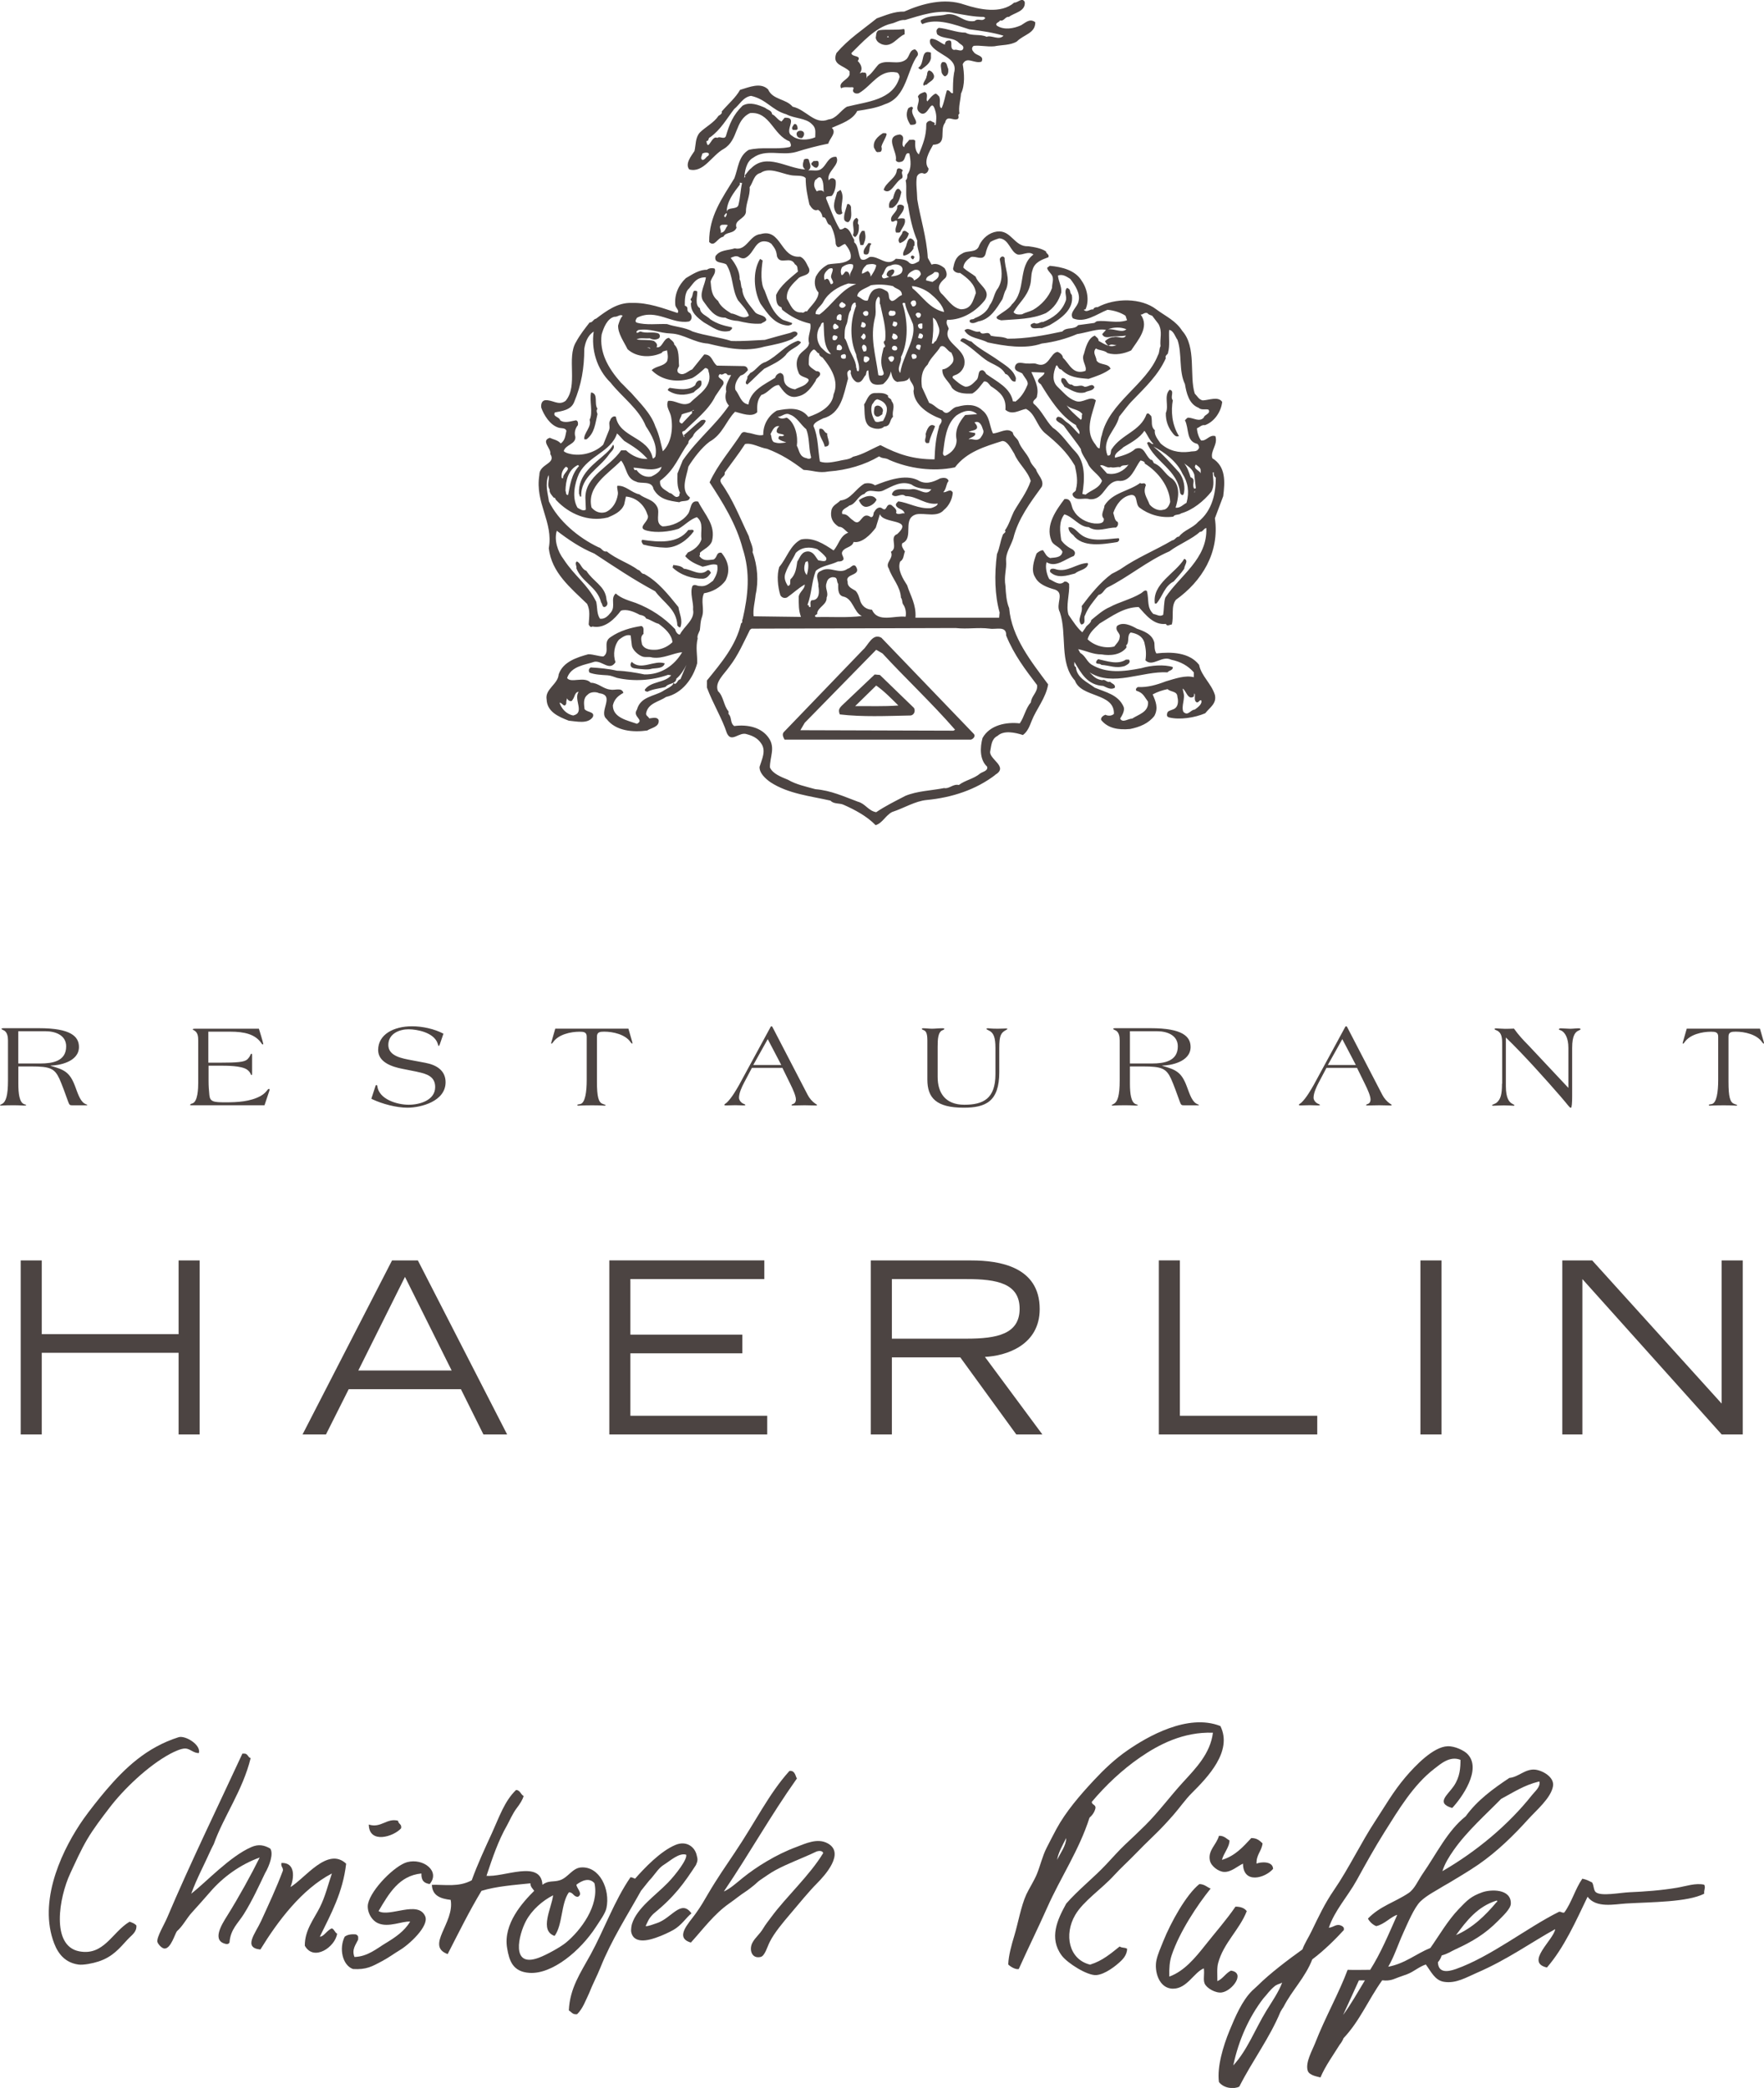 <?xml version="1.0" encoding="UTF-8"?>
<svg xmlns="http://www.w3.org/2000/svg" id="Ebene_2" data-name="Ebene 2" viewBox="0 0 304.99 360.86">
  <defs>
    <style>
      .cls-1, .cls-2 {
        fill: #4c4442;
      }

      .cls-2 {
        fill-rule: evenodd;
      }
    </style>
  </defs>
  <g id="Ebene_1-2" data-name="Ebene 1">
    <g>
      <g>
        <path class="cls-2" d="M34.38,302.97c-.89.06-1.52-.76-2.34-.78-.74-.02-1.98.58-2.6.91-3.88,2.08-8.12,6.18-10.54,9.37-1.35,1.77-2.68,3.49-3.82,5.41-1.1,1.86-2,3.9-2.94,5.91-1.93,4.13-3.37,12.49,1.54,13.45,4.29.83,5.69-3.31,8.73-5.12.59.22.89.34,1.17.65.09,1.16-.8,1.64-1.56,2.47-1.4,1.52-2.55,2.96-4.99,3.76-.97.32-2.6.65-3.47.53-2.83-.4-3.87-2.61-4.42-4.29-2.42-7.39,1.88-16.01,5.31-20.89.96-1.36,2.72-3.59,3.84-4.9,3.32-3.89,7.04-7.45,12.58-9.21,1.17-.37,3.93,1.33,3.51,2.73Z"></path>
        <path class="cls-2" d="M43.33,303.88c-1.39,5.61-4.64,9.99-6.37,14.83-.23.48-.33.6-.52,1.04-1.12,2.52-2.41,4.88-3.38,7.54,2.61-2.03,6.68-6.45,10.41-8.07,1.21-.53,2.22-.34,3.25.26.6.84-.08,2.88-.91,4.29-.99,2.06-2.12,4.58-3.64,7.02-1.02,1.63-2.32,2.63-2.49,4.93-.14.21-.18.24-.5.27-2.7-.47-.85-3.38.13-4.94,1.94-3.1,4.14-7.08,5.59-10.02-3.36,1.21-6.36,3.38-8.59,5.98-.93,1.08-2.11,2.39-3.12,3.51-.99,1.09-1.52,2.29-2.6,3.25-.35.46-1.02,2.92-2.08,2.99-.56.04-1.25-.86-1.3-1.17-.13-.82,1.19-2.98,1.69-4.16,3.9-9.22,9.23-20.18,13.01-28.36h.26c.7-.05.65.65,1.17.78Z"></path>
        <path class="cls-2" d="M68.83,314.68c.03.58.67.54.52,1.3-1.29,1.46-5.54,2.76-5.59-.65,2.1.69,3.13-1.19,5.07-.65Z"></path>
        <path class="cls-2" d="M212.57,318.06c.05,1.1-1,2.2-1.3,3.38,2.27-.68,3.65-2.24,5.07-3.77.97-.02,1.46.45,1.95.91-.15,1.37-1.1,1.94-1.04,3.51.65-.31,2.84-.5,2.86.91-1.4,1.61-5.17,2.66-5.2-.91-.94.42-2.02,1.47-3.25,1.43-.99-.03-2.26-1-2.47-1.95-.39-1.79,1.15-2.75,1.56-4.29.93-.07,1.47.67,1.82.78Z"></path>
        <path class="cls-2" d="M120.35,322.29c-2.13,3.25-3.69,5.46-7.43,8.52-.81.83-.93,1.33-1.3,2.08.46.04,1.19-.27,1.95-.52,2.56-.84,4.18-4.2,5.98-1.69-.9.71-1.68,2.04-3.12,2.86-.75.43-1.76.88-2.56,1.18-1.26.49-4.23,1.48-4.73-.79-.09-.42.06-1.21.13-1.43.87-2.78,4.1-4.93,6.24-7.15,1.35-1.4,3.4-4.07,3.12-4.81-1.21-.37-2.73,1.04-3.77,1.69-.96.6-1.33,1.29-2.21,2.34-.58.6-.92,1.11-1.82,2.21-2.37,4.25-5.13,8.53-7.02,13.27-.61,1.52-1.29,2.74-1.95,4.42-.62,1.3-1.11,2.7-2.08,3.64-.81.11-.97-.41-1.43-.65.17-3.86,2.03-6.51,3.74-9.62,2.34-4.26,4.13-9.36,6.93-13.41.3.04.54.16.78.26,1.55-1.76,4.39-4.78,7.02-5.85,1.9-.78,3.35.4,3.64,1.82.19.65.19.95-.12,1.63Z"></path>
        <path class="cls-2" d="M59.85,322.09c-.58,5-2.62,8.67-4.55,12.62.68.02,1.27-1.16,2.08-1.43.44.17.5.71.91.91-.34,2.32-4.05,4.86-5.59,2.08-.02-2.69,1.6-4.63,2.6-6.63.95-1.9,1.37-3.76,2.08-5.85-5.2,2.7-9.36,8.25-12.36,13.14-3.05-.29-.86-2.78.13-4.94,1.33-2.92,2.62-5.65,3.77-8.72.04-.56-.4-.64-.26-1.3,2.51-.1,2.17,2.71,1.56,4.16,2.46-1.42,6.42-7.05,9.63-4.03Z"></path>
        <path class="cls-2" d="M74.29,325.61c-.88-.13-1.47-.5-1.43-1.82-3.86.37-5.62,3.47-7.41,6.5,1.87,1.13,6.87-1.94,8.07.91.69,1.65-2.69,4.82-4.42,5.85-.83.49-1.81,1.23-3.01,1.87-1.74.93-2.72,1.52-5.06,1.38-1.83-.65-2.45-3.57-1.43-5.59.45-.34,1.09-.47,1.95-.39.37.23.41.27.37.91-.4.86-1.15,1.69-.63,2.99,2.3-.07,3.89-1.49,5.38-2.38,1.66-1,3.21-2.04,4.25-3.73-1.32-.14-3.75,1.1-5.59.26-1.23-.56-1.96-2.2-1.69-3.38.57-2.52,4.66-6.6,6.76-7.16,2.8-.74,5.76,1.58,3.9,3.77Z"></path>
        <path class="cls-2" d="M209.32,326.39c-2.25,2.77-5.4,7.49-6.76,11.58-.34,1.02-.43,2.17-.39,3.64,2.59-.93,4.52-3.29,6.24-5.46,1.74-2.2,3.67-4.38,5.2-6.63.91,0,1.57.26,1.95.78-1.26,3.24-4.02,5.49-4.95,8.98-.24.92-.12,2-.13,3.12.96-.42,1.42-1.36,2.34-1.82,2.59.36.24,3.49-1.56,3.77-1.08.17-2.67-.75-2.99-1.56-.27-.68.01-1.54-.13-2.6-1.68.65-2.9,3.52-5.33,3.51-2.45,0-3.28-3.06-2.86-4.94.21-.98.71-2.12,1.17-3.25,1.31-3.27,3.98-8.09,6.25-9.89.89.02,1.3.52,1.95.78Z"></path>
        <path class="cls-2" d="M210.75,359.82c-.34-2.62.72-6.17,1.82-8.85,1.02-2.48,2.2-5.21,3.9-6.9.29-.28.79-.71,1.07-.99,2.01-2,5.17-4.39,7.65-6.17.35-1.01,1.02-2,1.56-3.12,1.24-2.55,2.27-4.78,3.9-7.15,2.53-3.68,4.7-8.24,7.16-11.97,1.6-2.43,3.07-5.04,5.2-7.54,1.69-1.98,4.8-5.25,7.29-5.33,1.29-.04,2.84.76,3.38,1.3,2.65,2.63-1,7.68-2.6,9.37-2.9-.83-.79-2.24.26-3.77,1.11-1.62,1.17-3.22,1.17-4.55-1.83-.73-3.41.68-4.55,1.56-3.61,2.79-6.14,7.04-8.59,10.93-1.71,2.72-3.24,5.48-4.81,8.33-1.55,2.8-3.82,5.22-4.81,8.2.98-.11,1.33-.85,2.34-.26.32.26.26.29.26.65-1.43,1.57-3.5,3.61-5.46,5.07-1.24,3.18-3.48,5.3-4.98,8.23-.23.3-.27.42-.53.85-1.86,4.5-4.79,8.35-7.11,12.91-.84.46-2.65.36-3.51-.78ZM220.51,343.17c-1.06.85-1.33,1.41-2.08,2.21-2.47,3.21-4.27,7.18-5.2,11.58,2.43-2.62,3.79-6.3,5.71-9.43,1.01-1.64,2.13-3.24,2.74-4.88-.57.31-.44.11-1.17.52Z"></path>
        <path class="cls-2" d="M228.31,359.04c-.45-.14-1.94-.32-2.21-1.17-.44-1.41.79-3.5,1.3-4.81,1.71-4.39,4.15-8.69,5.6-12.62,1.12.04,2.46.01,3.9,0,1.84-2.89,3.22-6.23,4.68-9.5-1.06.28-2.19,1.63-3.64,1.95-.63-.27-1.1-.72-1.43-1.3,2.1-2.18,4.62-2.81,7.03-4.42,1.06-.71,1.62-2.16,2.47-3.38,2.35-3.39,4.27-7.4,7.41-9.89,1.98-2.75,4.71-4.74,7.55-6.63,1.57-.13,2.71-1.58,4.42-1.43,1.24.11,3.39,1.26,3.12,2.86-.34,2.04-2.89,4.17-4.29,5.72-2.46,2.73-5.36,5.58-8.59,7.81-1.86,1.28-3.59,2.26-5.22,3.26-.23.1-.3.19-.76.43-1.25.79-2.9,1.59-4.04,2.68-1.08,1.02-2.3,3.94-2.99,5.46-.92,2.03-1.57,4.1-2.6,5.85,2.95-.57,4.79-2.23,7.29-3.25,1.46-2.06,2.99-4.74,4.94-6.76,1.44-1.5,2.07-2.16,4.03-2.86,1.46-.52,4.99-.65,4.94,1.95-.02.93-1.44,2.2-2.21,2.99-2.21,2.24-4.38,3.55-7.41,4.94-.8.37-1.18.7-2.34,1.04-.14.47-.36.85-.65,1.17.07,1.79,1.51,1.74,3.12,1.17,6.05-2.15,12.3-7.15,17.82-9.89.41-.06.46.23.91.13,1.27-1.72,1.89-4.09,3.12-5.85.81.17.96.31,1.69.65.32.51.24,1.36.65,1.69.92.74,4.2.07,5.85,0,2.58-.11,5.43-.31,8.2-.78,1.54-.26,3.19-.86,4.68-.52.29.52-.08.89,0,1.56-2.93,1.47-8.98,1.42-13.53,1.69-1.98.12-5.16.84-6.63-1.17-2.08,4.33-4.05,8.78-7.03,12.23-3.85-.87,1.16-4.76,1.43-6.63-4.07,2.23-8.22,5.25-13.53,7.54-1.81.78-3.63,1.91-5.72,1.56-1.57-.26-2.22-1.79-3.12-2.99-1.23.41-2.04,1.23-3.25,1.69-.4.15-.98.36-1.38.49-.81.27-1.43.73-2.91.55-2.46,3.44-3.85,7.01-6.72,10.04.03.15-.57,1.07-.57.99-1.11,1.8-2.55,3.77-3.38,5.75ZM266.04,307.91c-2.54.62-4.44,1.89-6.5,2.99-2.61,2.67-5.9,5.57-8.2,8.85-.78,1.11-1.58,2.39-1.95,3.64,5.9-3.42,11.39-7.98,15.48-13.14.54-.68,1.48-1.41,1.3-2.34h-.13ZM251.73,334.45c2.95-1.3,5.09-3.41,7.03-5.72.13,0,.16-.23,0-.26-3.3,1.03-5.19,3.48-7.03,5.99ZM232.22,348.24c1.38-1.87,2.54-3.96,3.77-5.98h-1.04c-.87,1.95-1.99,4.34-2.73,5.98Z"></path>
        <path class="cls-2" d="M188.51,339.53c2.09-.64,3.55-1.91,5.07-3.12.52.31.76.1,1.3.39-.02.83-.46,1.52-1.04,2.08-.87.85-2.77,2.35-4.29,2.47-1.54.12-5.01-2.07-5.98-3.38-2.25-3.03-.75-6.21.78-8.98,2.12-2.42,4.7-4.42,6.9-6.76,1.11-1.18,2.16-2.38,3.3-3.46,1.16-1.09,2.33-2.18,3.46-3.31,2.27-2.25,4.28-4.98,6.5-7.41,2.2-2.41,4.75-4.96,5.2-8.59-5.11-.17-9.33,2.02-12.62,4.29-3.06,2.11-5.91,4.79-8.33,7.67.03.53.68.45.65,1.04-.16.75-.56,1.26-1.04,1.69-1.79,5.61-5,10.33-7.29,15.48-1.54,3.47-3.29,7-4.94,10.67-.53.14-1.41-.38-1.82-.78.05-1.57.6-3.49,1.04-4.94.67-2.22,1.16-5.12,2.08-7.15.39-.86,1.37-2.41,1.82-3.51.63-1.54.96-3.12,1.69-4.55.55-1.07,1.09-2.14,1.69-3.25,1.62-3,4.08-5.86,6.5-8.45,1.69-1.81,3.58-3.64,5.86-5.2,3.26-2.25,10.34-6.41,16-4.16,2.16,4.34-2.2,8.85-4.94,11.58-1.1,1.09-2.11,2.56-3.19,3.79-1.07,1.22-2.15,2.39-3.31,3.5-1.18,1.13-2.36,2.31-3.5,3.48-1.14,1.17-2.29,2.2-3.4,3.41-2.19,2.41-5.35,4.47-6.76,6.89-1.97,3.37-1.12,7.71,2.6,8.59ZM182.78,321.44c.53-1.16,1.58-2.49,1.56-3.77-.57,1.12-1.43,2.64-1.56,3.77Z"></path>
        <path class="cls-2" d="M137.77,307.39c-4.54,6.39-8.18,12.96-12.62,19.51,1.07-.46,2.13-1.43,3.25-2.34,2.32-1.88,5.78-4.05,9.24-5.33,1.58-.59,3.67-1.63,5.46-.65,3.07,1.67-.52,5.58-1.82,6.89-1.47,1.48-3.07,3.46-4.55,5.2-1.38,1.62-2.83,3.34-3.64,4.94-.43.85-.85,2.42-1.56,2.6-1.58.4-2.07-1.3-1.43-2.47.51-.94,1.24-1.42,1.87-2.48.39-.66.91-1.3,1.38-1.94,2.63-3.57,6.62-7.16,8.98-11.06-.1-.38-.63-.45-1.17-.26-2.5,1.2-4.85,2-7.15,3.25-.91.5-1.77,1.14-2.6,1.69-.37.24-.72.63-1.05.89-.35.28-.96.77-1.39,1.05-1.15.75-1.8,1.33-2.89,2.09-2.62,1.83-4.51,4.43-6.63,6.76-2.87-.84-.41-3.3.78-4.94,1.01-1.39,1.56-2.41,2.21-3.51,1.53-2.61,3.15-4.94,4.55-7.03,3.65-5.41,5.94-10.24,9.5-14.18,1.02-.16,1.07,1.08,1.3,1.3Z"></path>
        <path class="cls-2" d="M93.8,325.74c1.02-.8,1.84-.42,2.99-.78,1.41-.44,2.16-2.09,3.64-2.21,3.27-.26,5.11,3.84,4.42,7.03-.19.9-1.1,2.14-1.82,3.25-2.66,4.11-7.52,8.17-11.45,7.94-2.96-.18-3.54-2.14-3.9-4.29-.71-4.2,2.72-7.94,4.68-9.89-.25-.4-.65-.65-.65-1.3-2.92.3-5.92.52-8.46,1.3-2.11,3.49-3.95,7.24-5.85,10.93-3.89-1.42,1.24-5.39.52-9.37-1.75-.2-3.18-.72-3.25-2.6,2.29-.06,4.61.44,6.89-.78,1-2.78,2.28-5.52,3.51-8.2,1.21-2.64,2.14-5.48,4.16-7.42.73.05.78.78,1.3,1.04-.12.58-.68,1.45-1.17,2.08-.73.94-1.31,2.32-1.69,2.99-1.52,2.66-2.5,5.56-3.51,8.59.02.11-.05.12-.13.13,2.97.36,9.5-2.88,9.76,1.56ZM99.66,325.74c.08.69,1.2,1.58.26,2.08-.79.01-.78-.78-1.56-.78-1.39,1.95-1.06,5.62-2.47,7.54-2.71-.92-.51-4.83-.26-7.02-1.81.92-3.65,2.5-4.68,4.42-1.26,2.34-2.74,8.22,2.21,6.37,1.33-.49,3.76-1.84,4.68-2.6,2.57-2.1,5.81-6.45,4.94-10.28-.93-1.06-2.25-.41-3.12.26Z"></path>
      </g>
      <g>
        <path class="cls-1" d="M270.12,247.91h3.47v-26.85l24.08,26.85h3.64v-30.07h-3.64v24.74l-22.38-24.74h-5.17v30.07ZM245.59,247.91h3.64v-30.07h-3.64v30.07ZM200.37,247.91h27.38v-3.23h-23.75v-26.85h-3.64v30.07ZM150.56,247.91h3.64v-13.32h11.83l9.68,13.32h4.51l-9.93-13.4c3.64-.17,9.47-1.99,9.47-8.27,0-7.36-7.03-8.4-11.83-8.4h-17.37v30.07ZM154.2,221.06h12.91c5.26,0,9.18.74,9.18,5.13s-3.93,5.17-9.18,5.17h-12.91v-10.3ZM105.35,247.91h27.3v-3.23h-23.66v-10.79h19.36v-3.23h-19.36v-9.6h23.16v-3.23h-26.8v30.07ZM52.31,247.91h4.05l3.93-7.82h19.4l3.89,7.82h4.1l-15.43-30.07h-4.47l-15.47,30.07ZM61.95,236.86l8.07-16.18,8.07,16.18h-16.13ZM3.58,247.91h3.64v-14.11h23.66v14.11h3.64v-30.07h-3.64v12.74H7.22v-12.74h-3.64v30.07Z"></path>
        <path class="cls-1" d="M291.63,177.79l-.66,2.3c-.02.08-.04.14-.04.21,0,.04,0,.08.04.08.08,0,.17-.1.27-.23.91-1.37,3.04-1.84,4.59-1.84.72,0,1.24.06,1.24.85v7.45c0,2.15-.27,3.99-1.1,4.2-.29.06-.52.06-.52.16,0,.06.02.12.19.12.21,0,.76-.06,2.4-.06,1.45,0,1.94.06,2.09.06s.23-.02.23-.08c0-.04-.21-.12-.52-.23-.72-.25-.99-1.22-.99-3.81v-7.82c0-.78.52-.85,1.24-.85,1.55,0,3.68.47,4.59,1.84.1.12.19.23.27.23.04,0,.04-.04.04-.08,0-.06-.02-.12-.04-.21l-.66-2.3h-12.66ZM259.69,187.29c0,1.84-.23,2.67-.89,3.25-.31.27-.83.35-.83.48,0,.06.08.08.23.08.25,0,1.38-.06,1.82-.06.74,0,1.41.06,1.65.06.1,0,.17-.02.17-.08,0-.1-.14-.1-.43-.29-.46-.27-1.05-.89-1.05-3v-8.42c3.23,3.12,6.95,7.3,9.47,10.2,1.28,1.47,1.53,1.94,1.74,1.94h.04c.15,0,.21-.87.21-1.96v-8.38c0-2.23.6-2.79,1.12-3,.23-.1.33-.17.33-.23s-.06-.16-.35-.16c-.44,0-.99.08-1.43.08s-1.3-.08-1.61-.08c-.23,0-.35.08-.35.18s.21.1.48.25c.56.33,1.16,1.2,1.16,2.96v6.91l-6.89-7.34c-.91-.91-1.78-1.86-2.52-2.91-.43.02-1.04.04-1.55.04s-1.32-.08-1.53-.08c-.23,0-.27.06-.27.14,0,.04.08.1.19.14.95.33,1.1,1.1,1.12,2.19v7.1ZM234.63,184.57l1.34,2.73c.54,1.08.99,2.15.99,2.71,0,.45-.19.64-.37.74-.21.1-.39.12-.39.25,0,.04.06.06.17.06.58,0,1.45-.04,2.09-.04s1.35.04,1.95.04c.18,0,.21-.06.21-.1,0-.04-.12-.1-.31-.23-.52-.35-1.01-.93-1.3-1.49l-6.1-11.75s-.08-.12-.15-.12h-.04c-.06,0-.1.04-.14.12l-5.44,10.01c-.5.87-1.28,2.25-2.13,3.06-.12.12-.44.27-.44.39,0,.1.19.1.37.1.5,0,1.01-.04,1.51-.04s.95.04,1.45.04c.19,0,.31-.02.31-.08,0-.12-.33-.17-.58-.35-.31-.23-.52-.56-.52-.91,0-.81.5-1.88.91-2.65l1.32-2.5h5.29ZM234.42,184.06h-4.84l2.5-4.47,2.34,4.47ZM195.36,184.31h2.26c3.25,0,4.03.35,4.86,2.15.43.95,1.08,2.75,1.53,4.01.19.52.29.56.74.56h2.38c.12,0,.15-.02.15-.06,0-.1-.15-.04-.5-.27-.81-.52-1.22-2.01-1.61-3-.91-2.4-1.84-2.83-4.22-3.5v-.04c1.3,0,4.9-.58,4.9-3.21,0-1.8-1.39-3.25-6.89-3.25h-6.08c-.31,0-.41.04-.41.1s.08.14.31.23c.69.27.81,1.12.81,1.78v6.87c0,2.67-.35,3.76-1.06,4.12-.14.08-.33.16-.33.2,0,.06.11.08.19.08s.56-.06,2.11-.06c1.24,0,1.61.06,1.82.06.25,0,.41-.04.41-.08,0-.06-.19-.12-.33-.16-.85-.27-1.04-1.86-1.04-3.52v-3.02ZM195.36,178.23h4.72c1.74,0,3.56.7,3.56,2.61,0,2.57-2.36,2.96-4.45,2.96h-3.83v-5.57ZM160.34,186.6c0,3.14,1.53,4.84,6.29,4.84,3.81,0,6.14-1.07,6.14-6.14v-4.18c0-2.07.27-2.59,1.06-3.04.16-.1.35-.19.35-.25,0-.04-.06-.08-.23-.08s-.93.04-1.47.04c-1.2,0-1.49-.08-1.67-.08-.06,0-.25.02-.25.1s.1.14.41.29c.83.37,1.14,1.22,1.14,3.02v4.53c0,4.26-2.13,5.28-5.38,5.28s-4.61-2.01-4.61-4.8v-5.19c0-1.28.04-2.61.87-2.9.23-.08.29-.19.29-.23,0-.06-.17-.1-.31-.1-.78,0-1.32.08-1.82.08s-1.03-.08-1.53-.08c-.19,0-.23.06-.23.12,0,.08.1.12.31.21.27.12.64.29.64,1.76v6.81ZM135.28,184.57l1.34,2.73c.54,1.08.99,2.15.99,2.71,0,.45-.19.64-.37.74-.21.1-.39.12-.39.25,0,.04.06.06.17.06.58,0,1.45-.04,2.09-.04s1.34.04,1.94.04c.18,0,.21-.06.21-.1,0-.04-.12-.1-.31-.23-.52-.35-1.01-.93-1.3-1.49l-6.1-11.75s-.08-.12-.14-.12h-.04c-.06,0-.1.04-.14.12l-5.44,10.01c-.5.87-1.28,2.25-2.13,3.06-.12.12-.43.27-.43.39,0,.1.18.1.37.1.5,0,1.01-.04,1.51-.04s.95.04,1.45.04c.19,0,.31-.02.31-.08,0-.12-.33-.17-.58-.35-.31-.23-.52-.56-.52-.91,0-.81.5-1.88.91-2.65l1.32-2.5h5.3ZM135.08,184.06h-4.84l2.5-4.47,2.34,4.47ZM96,177.79l-.66,2.3c-.02.08-.04.14-.04.21,0,.04,0,.08.04.08.08,0,.17-.1.27-.23.91-1.37,3.04-1.84,4.59-1.84.72,0,1.24.06,1.24.85v7.45c0,2.15-.27,3.99-1.1,4.2-.29.06-.52.06-.52.16,0,.06.02.12.18.12.21,0,.77-.06,2.4-.06,1.45,0,1.94.06,2.09.06s.23-.02.23-.08c0-.04-.21-.12-.52-.23-.72-.25-.99-1.22-.99-3.81v-7.82c0-.78.52-.85,1.24-.85,1.55,0,3.68.47,4.59,1.84.1.12.19.23.27.23.04,0,.04-.04.04-.08,0-.06-.02-.12-.04-.21l-.66-2.3h-12.66ZM72.12,185.24c1.72.35,3.12.83,3.12,2.63,0,2.29-2.67,3.06-4.57,3.06-2.01,0-5.17-.93-5.44-3.25-.02-.1-.08-.16-.14-.16-.08,0-.14.06-.16.14l-.68,2.09s-.04.1-.04.13c0,.02.06.06.21.12,1.65.78,4.09,1.44,6.02,1.44,2.36,0,6.6-1.11,6.6-4.4,0-2.07-1.63-3-3.47-3.35l-2.44-.46c-1.45-.29-3.99-.64-3.99-2.63s1.97-2.71,3.48-2.71,4.43.56,5.05,2.46c.08.25.12.43.19.43s.14-.21.23-.43l.58-1.7c-1.57-.83-3.64-1.28-5.42-1.28-3.23,0-5.87,1.43-5.87,4.1,0,2.15,2.48,2.92,4.18,3.25l2.61.52ZM36.02,184.18h2.01c1.22,0,3.66,0,4.66.66.41.29.56.56.7.87.04.06.08.1.12.1.08,0,.08-.21.08-.33v-3.04c0-.21,0-.33-.1-.33-.06,0-.1.04-.14.1-.14.33-.27.56-.58.87-.5.48-1.76.58-4.74.58h-2.01v-5.36h3.77c2.52,0,4.34.45,5.4,1.99.06.1.14.21.21.21s.12-.02.12-.08c0-.08-.23-.91-.39-1.43l-.37-1.2h-11c-.18,0-.43,0-.43.12,0,.06.06.08.15.12.74.37.79,1.08.79,1.86v7.22c0,.97-.06,3.33-1.03,3.6-.27.06-.37.17-.37.25,0,.06.08.06.29.06h12.57l.83-2.48c.04-.1.04-.19.04-.25s-.04-.1-.1-.1-.12.04-.19.1c-.35.43-.58.74-1.24,1.12-1.8.99-4.05,1.1-6.06,1.1-2.11,0-2.69-.1-2.81-1.24-.08-.81-.14-1.59-.14-2.4v-2.69ZM3.16,184.31h2.26c3.25,0,4.03.35,4.86,2.15.43.95,1.08,2.75,1.53,4.01.19.52.29.56.75.56h2.38c.12,0,.14-.02.14-.06,0-.1-.14-.04-.5-.27-.81-.52-1.22-2.01-1.61-3-.91-2.4-1.84-2.83-4.22-3.5v-.04c1.3,0,4.9-.58,4.9-3.21,0-1.8-1.38-3.25-6.89-3.25H.68c-.31,0-.42.04-.42.1s.08.14.31.23c.68.27.81,1.12.81,1.78v6.87c0,2.67-.35,3.76-1.05,4.12-.14.08-.33.16-.33.2,0,.06.1.08.19.08s.56-.06,2.11-.06c1.24,0,1.61.06,1.82.06.25,0,.41-.04.41-.08,0-.06-.19-.12-.33-.16-.85-.27-1.03-1.86-1.03-3.52v-3.02ZM3.16,178.23h4.72c1.74,0,3.56.7,3.56,2.61,0,2.57-2.36,2.96-4.45,2.96h-3.83v-5.57Z"></path>
        <path class="cls-1" d="M119.93,67.82c.64-.72,1.63-.87,1.29-2.01-.57-.23-.91.34-1.02.76-1.18,1.06-3.11.64-4.43.46-.11.15-.38.19-.27.45,1.36.91,2.92.91,4.43.34"></path>
        <path class="cls-1" d="M143.04,74.91c-.65-.15-.53-.98-1.36-.79-.23,1.21.72,2.01.91,3.07,1.48,0,.23-1.71.45-2.27"></path>
        <path class="cls-1" d="M150.77,69.91c.34-.34.38-.76.91-.91.76.23,1.36.57,1.63,1.36.15.83-.23,1.67-.64,2.39-.45.04-.91.34-1.36.08-.53-.91-.87-1.93-.53-2.92M150.77,73.92c.61.26,1.67.3,2.08-.19,1.25-.08.87-1.1,1.55-1.7-.23-1.1.49-1.78-.26-2.73.04-.49-.8-.49-.57-.91-.61-.57-1.52-.46-2.35-.46-1.1.04-1.33,1.29-1.82,1.97.19,1.21-.23,3.49,1.36,4.02"></path>
        <path class="cls-1" d="M156.49,137.57c-1.74.91-3.37,1.7-5,2.8-1.36-.23-1.86-1.48-3.18-1.82-2.46-.91-4.62-1.93-7.35-2.16-1.63-.46-3.3-.79-4.73-1.63-1.21-.49-2.65-1.06-3.11-2.12-.04-1.78.98-3.37-.19-5.08-1.25-1.86-3.67-2.39-5.98-2.08-.76-.53-.38-1.52-.99-2.08v-.46c-.87-.99-.83-2.58-1.82-3.49-.64-1.51,1.02-2.88,1.97-4.24,1.51-1.93,2.54-4.36,3.56-6.37l.27-.19,35.27-.11c2.16.23,3.83-.15,5.91.11,1.1.19,2.92-.57,2.84,1.18,1.37,3.37,3.33,5.91,5.34,8.56.19,1.21-.98,1.86-1.06,2.99-.95,1.1-1.14,2.54-1.93,3.64-2.27-.27-5.19.26-6.44,2.54-.42,1.59-.53,3.71.79,4.93.23.72-.72.87-1.17,1.17-1.1.95-2.61,1.17-3.71,2.01-1.02-.23-1.67.72-2.54.53-2.27.45-4.66.49-6.74,1.36M156.56,85.74c2.05,0,3.41,1.59,5.57,1.29,0,.38-.76.68-1.18.79-2.12.19-3.83-.95-5.65-1.17-.19.23-.49.38-.38.72.3.68,1.29.53,1.48,1.37-.45-.15-1.02.34-1.48-.08.27-.64-.41-.99-.79-1.37-1.06-.42-.68,1.33-1.67.53-.49-.3-1.02.11-1.25.57-.3.19-.04.99-.64.99-1.74-1.21-1.63,1.93-3.11.53-.64-.38-.87-1.1-1.82-1.06-.3-.8.76-1.06,1.21-1.48,1.14-.23,1.44-1.7,2.61-2.01.83-1.14,2.12,0,3.3-.61,1.55-.72,2.99-1.7,4.81-1.02.95.72,2.2.76,3.45.83-.87,1.36-2.2-.27-3.45,0-1.06.15-3.03-.49-3.37.91.72.76,1.59-.38,2.35.27M137.85,97.03c-.15.99-.26,2.27-1.17,3.07-.15.53.15,1.02-.45,1.17-.49-.76-.76-1.48-.38-2.35.42-1.21,1.21-2.2,1.74-3.37,1.02-1.02,2.42-1.1,3.71-.64.53.42,1.17.95,1.55,1.48.19.95-.95.46-1.36.46-.53-.61-.76-1.44-1.74-1.55-1.18,0-1.4.99-1.89,1.74M139.29,97.11c.15,0,.23-.15.38-.08.19.65.04,1.74-.19,2.35-.57-.68-.49-1.48-.19-2.28M148.76,103.93c-.19-.57-.34-1.29-.83-1.82-.57-.38-1.44-.64-1.37-1.55-.6-1.52,2.58-.95,1.37-2.73-.53-.42-.83.38-1.37.46-1.48,1.1-3.07-.57-4.62.38-1.25.45-.3,1.86-.45,2.61.15.72.34,2.5-1.17,2.46-.34.3-.12.8-.19,1.18h-.26c.07-.27-.15-.38-.27-.34.79-2.16.68-3.83,1.44-5.91,1.02-.91,2.43-.95,3.83-1.63.38,0,.76,0,.98-.38.04-.49-.49-.87-.19-1.37.49-.79,1.63-.64,1.93-1.63,1.4.27,2.95-1.25,3.83-2.46l.72-2.35c.57,1.78,5.95.72,2.99,3.45-1.44.53.23,2.35-1.1,3.07.57,1.17-1.1,1.82-.34,2.92.57,1.71,1.97,3.03,2.08,5,.3.42.15.64.34,1.1.49.64.61,1.59.46,2.2-1.86-.26-4.81,1.1-5.8-1.21-.95-.04-1.67-.57-2.01-1.44M141.29,105.93c.19-1.02,1.7-1.44,1.63-2.65.41-.91-.38-1.63,0-2.54.11-.57.45-.91,1.02-.99,1.02,0,.6.61.98,1.18,0,.68-.11,1.89.83,2.16,1.74.3,1.86,2.77,3.26,3.37-2.5.34-5.27.11-7.92.19-.61-.34.45-.42.19-.72M124.66,83.4c-.45-.83.83-.98.64-1.74,1.17-1.63,2.35-3.11,3.52-4.92,1.18-.26,2.54.64,3.82.83,2.39.91,4.32,2.12,6.29,3.64,1.74.08,2.54.61,4.36.27,3.18-.23,6.25-1.14,8.71-2.61.61.46,1.06.19,1.74.61,3.45,1.51,7.61,2.08,11.37,1.29,2.04-2.69,5.19-3.6,8.18-4.55.87-.04,1.48,1.25,2.08,2.2.68,1.7,2.31,2.92,2.84,4.7-.68,2.01-2.05,3.75-2.92,5.3-.49.99-.83,2.27-1.55,3.26.34.34-.34.49-.38.83-.45,1.14-.49,2.12-.99,3.26-.46,3.56-.38,7.12.46,10.08l-.08.91h-14.47c.15-2.31-.87-3.79-1.44-5.61-.68-1.06-1.74-2.69-1.21-4.09.68-.42.57-1.17.83-1.74-.34-.53-.68-.95-.45-1.44,2.12-.91-.15-4.32,2.46-5,1.44-.27,3.6.6,4.74-.76.8-.64,1.44-1.78,1.52-2.99-.42-.83-1.14.08-1.63-.08.57-.61.45-1.4.91-1.93-.19-.64-.95-.57-1.44-.45-1.29.68-2.58,1.14-3.9.3-2.23-1.06-5.19.04-7.39.91-.49-.38-1.21-.45-1.82-.3-1.59.91-2.31,2.73-4.17,2.92-.53.57-1.4.83-1.55,1.74-.23,1.21.23,2.16,1.29,2.8.68-.04,1.14.72,1.63,1.02-1.44.53-1.63,2.08-2.54,3.07-1.63-1.1-3.56-2.35-5.64-1.89-1.9.98-2.46,3.26-3.75,4.74-.45,1.4-.27,3.41.19,4.89.26.46.76.57,1.17.38,1.08-.75,1.79-1.49,3.04-2.23.07.73-.88,1.26-1.03,2.04,0,1.48-.04,2.35.38,3.56l-8.18-.11c-.15-1.25.23-2.46.34-3.71.53-2.31.34-5.08-.53-7.39.23-.72-.46-1.82-.64-2.73-1.59-3.29-2.73-6.33-4.81-9.24M134.74,73.66c-.3.27-.49.57-.45.99.26.45.91.23,1.29.57-.45.45-.95-.27-.99.6.38.38.91.46,1.36.65-.91.11-1.36.23-2.2-.08-.45-.42-.3-.99-.53-1.37.34-.61.64-1.51,1.52-1.36M136.56,71.65c1.18.38,1.9,1.78,2.84,2.54.57,1.44.38,2.95.79,4.66.23.46-.41.53-.72.34-1.29-.23-1.25-1.33-1.7-2.16.23-1.51-.23-3.94-1.74-4.85-.64.19-1.06.27-1.55-.15.76,0,1.29-.8,2.08-.38M142.32,72.3c3.11-.8,3.56-4.17,4.24-6.63.27-.42-.53-1.33.38-1.74.38.15,0,.53.19.72.11.57.45,1.06.91,1.36.99.38,1.29-.95,1.63-1.17.15-.26.04-.83.46-.83.08.87.08,1.82.72,2.27.49.3,1.29.23,1.82.11.68-.57,1.21-1.33,1.36-2.2.19.76.3,1.55,1.1,1.82.8-.15,1.89.04,2.2-.98-.38.83.98,1.36.61,2.54.11,2.46,2.65,4.05,4.74,4.81.42.61-.38,1.02-.34,1.48-.57,1.93-.68,3.6-.76,5.53-3.64,0-6.25-.83-9.36-2.46-1.59.68-3.03,1.63-4.74,2.01-.68.53-1.63.49-2.42.72-1.06.19-2.23.49-3.3.11-.34-1.93-.3-4.36-1.1-6.1-.04-.61.98-1.02,1.66-1.36M144.02,58.73c-.19-.27-.08-.72.19-.8.23.11.76.04.53.53-.11.3-.45.46-.72.27M141.94,60.02c-.76-.98-.87-2.35-.27-3.45.34-.26.19-.83.72-.83.15,1.93-.11,4.02,1.29,5.45-.64.04-1.21-.68-1.74-1.17M141.03,54.3c-.15-.79.95-1.36,1.36-2.2.84-1.52,2.54-2.58,4.28-3.11l1.36.11c-2.54.8-4.36,3.86-6.36,5.26l-.64-.07ZM143.3,46.46c1.29-.49.34.87.38,1.37,0,.41.8,1.14,0,1.29-.23-.11-.34-1.44-1.1-.72-.27-.83,0-1.33.72-1.93M145.58,46.19c.53-.42,1.33-.72,1.89-.46.27.8-.79,1.44-.45,2.2-.19-.3-.11-1.02-.79-1.02-.3.19-.38.64-.72.64-.19-.42-.19-.91.08-1.36M146.03,39.37c-.26.15-.45.34-.83.26-.98-1.63-1.7-3.71-2.35-5.26-.19-.61.68-.38.98-.53.57-.68.76-1.86.65-2.65-.3-.57-.95-.49-1.18,0-.53-1.51,2.09-2.69,1.29-4.09-1.44-.11-1.67,1.48-2.58,2.08-.57.49-1.52.19-2.27.27.72-.53.23-1.14.11-1.82-.15-.3-.61-.19-.83-.08-.19.68-.42,1.25.19,1.74-3.18-.19-6.67-2.92-9.36-.19-.41.3-.79.91-1.1,1.25.27.26-.07.23-.07.45.07-1.14.34-2.88,1.51-3.52,2.2-1.63,4.93-.3,7.46-1.02,1.82-.57,3.68-1.06,5.57-1.44.19-.91,1.51-1.86.6-2.73,1.63-.72,3.6-1.33,4.4-2.92,1.63-.26,3.3-.49,4.81-1.17,3.79-1.21,3.75-5.99,5.65-8.45.12-.46-.15-.76-.46-1.02-1.02.08-.91,1.21-1.55,1.74-1.36,1.1-3.3-.08-4.73.83-.64.65-1.25,1.7-2.01,2.16v.27c-.26-.27.11-1.1-.64-.98-.27-.15-.72.26-.61.07.53-.68.23-1.48-.38-2.08.76-1.06-1.02-.61-1.1-1.36,1.78-1.74,4.13-4.43,6.82-5.08.83-.15,1.51-.72,2.46-.64,2.69-.8,5.8-1.9,8.56-1.18,1.67.27,3.29.64,5.08.64.07.04.15.19.26.15-.53.83-1.21-.04-1.89.57-1.97.3-2.84-1.4-4.73-1.18-1.55.45-3.11.04-4.55,1.06-.04.3.08.49.27.64,2.5-1.1,5.61.11,8.11.91,2.01.23,4.32.6,5.91,1.1-.79.87-2.05-.15-2.92.19-1.1-.53-2.58-.08-3.64-.72-1.55,0-3.03-.68-4.62-.83-.53.3-.42.64-.3,1.1.98.87,2.61.49,3.64,1.36.3.42,1.17.57.83,1.25-.38.49-.99-.08-1.55.11-1.02-.23.23-2.05-1.25-1.55-.23.15-.34.38-.3.64-.68-.19-1.48-1.06-2.42-1.02-.34.23-.15.76-.11.91,1.1,1.97,4.89,2.24,4.09,5-.19,1.1-.19,2.42-.19,3.48-.46.15-.49-.64-1.06-.45-.34,1.1-.42,2.01-.91,3.07-.61-.26-.04-1.48-.45-2.08-.19-.15-.27-.34-.57-.46-.57.23-1.1.95-1.44,1.36-.34-.38.31-1.33-.45-1.63-.46.15-.99.3-1.18.8.57,1.02-.79,2.01.45,2.84,1.4.8,1.82-2.92,2.54-.46.3.95.19,1.74.08,2.54l-.26-.08c.42-.38-.38-.42-.53-.64-.46-.11-.87.3-.83.64,0,2.01-.57,3.33-1.29,5.15-.61-.53-.68-1.44-.61-2.35-.23-.34-.68-.11-1.02-.19-.3.42-.83.76-.91,1.29-.8-.53.49-1.82-.72-2.2-2.84.3-.34,3.03-.72,4.47.27.42.68.34,1.1.19.68-.34.42-1.7,1.25-1.37.23,1.17.42,2.58-.34,3.64-.04.23.04.76-.3.98.27,1.33-.15,2.84.38,4.17.3,1.97.8,4.43,1.63,6.29-.19,1.29.72,2.46.27,3.56-.49.23-1.06.72-1.63.27-.53-.65-1.51-.65-2.35-.72-1.52,1.55-2.99-.61-4.55-.3-.45.26-.91.68-1.48.38-.53-.8-.38-2.31-1.17-2.92v-.45c-.53-.76-.68-1.89-1.63-2.08M141.22,33.08c-.46-.68-.61-1.17-.27-1.97.27-.08.57-.72.98-.38.6.68.38,2.08.53,2.54-.15-.49-.91-.41-1.25-.19M135.65,20.36l-.53.64c-.68-.27-1.02-1.02-1.63-1.25-.03-.68-.87-.79-1.17-1.1-1.1-.49-2.69-1.14-3.94-.38-1.63,1.59-2.27,3.18-2.88,5.27-.3.64-1.1-.08-1.47.3-.99-.61-1.59,2.57-1.9.53.49.08.27-.57.64-.64,1.86-1.33,2.88-3.22,4.17-4.89.91-.72,1.55-2.08,2.91-2.27,2.65.57,3.64,2.5,6.1,3.18,1.4.76,3.37.61,4.43,1.71.76.68.57,1.33.57,2.27-1.25.53-2.99.6-4.02-.27-1.52-.83,1.25-3.26-1.29-3.11M122.47,26.91c-.38.15-.61.79-1.06.72-.42-.3,0-.72,0-1.06.34-.27,1.51-.34,1.06.34M158.04,48.47c-.07-.45-.87-.83-1.1-.53-.19-.57.65-1.06,1.18-1.29.68-.11.98.15,1.1.72-.19.53-.76.91-1.18,1.1M161.56,47.03c.3-.04.76-.04.76.34.07.68-.57.98-1.1,1.36l-1.1-.27c-.04-.87,1.02-.83,1.44-1.44M163.23,53.92c-2.5-.53-3.75-2.73-5.46-4.09l-.11-.38c1.02.04,2.35.61,3.18,1.29.87.72,2.16,1.9,2.39,3.18M161.87,58.85c-.15.15-.42.3-.46.53h-.3c.27-1.66.3-2.8.19-4.47.57.27.72.87,1.02,1.67.3.83-.19,1.63-.45,2.27M158.38,60.1c0-.23.04-.49.3-.53.19,0,.42-.04.53.19l-.19.72c-.27-.04-.46-.15-.64-.38M157.77,61.19c.3-.04.64.04.72.38.04.42-.38.49-.72.45-.08-.3-.34-.61,0-.83M158.04,52.94c-.42.15-.38-.3-.57-.46-.11-.57.87-.83.91-.19.08.3-.08.57-.34.65M159.48,55.93v.8c-.23.23-.64.04-.72-.27-.23-.49.38-.61.72-.53M158.95,54.9c-.45.12-.38-.23-.64-.45,0-.49.68-.57.91-.15.04.27-.08.45-.27.6M155.77,61.73c1.37-2.73,1.17-6.55.27-9.24.15-.3.3-.08.45-.11.08.95.91,2.43,1.36,3.64.42,1.93-.72,3.94-1.36,5.64-.38.99-.68,1.67-.83,2.8-.72-.79.3-1.89.11-2.73M154.59,46.72c-.27-.34-.57-.04-.83,0-.34.23-.68.8-.27,1.02l.27.19c-.27-.15-1.21.68-1.29-.3.57-.57.46-1.63,1.48-1.71.95-.57,2.69,0,1.9,1.25-.42.45-1.48.64-1.82.57.3-.23.68-.61.57-1.02M150.05,46.84c-.42.15-.72.42-1.02.46-.04-.61.3-1.06.83-1.55.49-.11,1.21-.23,1.63.08,0,.53-.68,1.63-.99,2.01.08-.3-.11-.76-.45-.99M146.03,58.47c0-.91-.04-1.7.38-2.54.23-.68.19-1.7.72-2.39,0-.49.19-1.1.64-1.25.34,0,.04.42.26.53-1.1,2.73-1.1,5.95,0,8.45.04.8.68,1.74.46,2.84-.49.19-.26-.34-.46-.57-.04-1.33-.91-2.24-1.36-3.64-.19-.49-.38-1.21-.65-1.44M145.95,61.19c.42.08.3.42.27.72-.27.19-.83.11-.83-.27-.04-.38.34-.34.57-.45M145.12,59.57c.19.04.42.27.45.45.08.3-.12.49-.38.53l-.53-.08c0-.27-.08-.91.46-.91M144.93,56.72c-.27.04-.53.34-.8.11-.19-.3-.11-.8.26-.91.27.23.76.42.53.8M145.58,52.18c.23.23.64.27.64.64-.23.34-.64.57-1.02.19-.26-.3.08-.68.38-.83M145.2,54.3c.53.04.19.6.3.91-.19.42-.46-.07-.76.08-.23-.38,0-.95.45-.98M149.4,61.65c.19-.15.76-.04.91.27.04.42-.27.53-.57.72-.6-.04-.38-.61-.34-.99M149.29,59.57c.49.04.68.61.45,1.1-.11.04-.26.11-.45.07-.15-.45-.49-.79,0-1.17M149.29,57.63c.38.11.45.57.3.83l-.3.27-.46-.46.46-.64ZM149.21,54.19c-.04-.45.79-.64.91-.19.04.23,0,.53-.27.57-.38.08-.49-.08-.64-.38M149.59,56.46c-.27.3-.49.08-.76,0l.19-.79c.42,0,.87.34.57.79M152.77,60.1c-.42,1.71-.64,2.61,0,4.28.15.6-.57.6-.91.45-.46-3.56-1.48-6.44-.57-10,.34-1.25-.3-2.61.57-3.56.53.23.07,1.1.34,1.36.42,2.12,1.1,4.13.83,6.21-.72.45.53.95-.26,1.25M154.21,52.03c-.83-.38-.27-1.1-.83-1.67-.64-.34-1.1-.72-1.82-.45-.95.19-1.29,1.21-1.52,2.01-.72.23-1.17-.49-1.82-.72.07-1.06,1.48-1.33,2.35-1.9,1.14-.19,2.54-.15,3.82.15.5.53,1.55.49,1.55,1.55-.72.23-1.14,1.02-1.74,1.02M154.74,58.66c-.26.11-.45-.19-.53-.38l.19-.64c.34,0,.68.23.8.57,0,.27-.15.42-.45.46M154.21,60.21c.04-.8,1.25-.42.83.27-.3.19-.76.08-.83-.27M154.48,61.65c.23.27.04.61-.19.83-.49.23-.61-.53-.72-.57.11-.34.61-.45.91-.27M155.12,55.81c.07.3-.11.57-.38.64-.15-.07-.34-.07-.45-.26l.19-.64c.23.11.53,0,.64.27M154.21,54.57c-.23.04-.53,0-.53-.27-.11-.3.11-.57.34-.64.23.19.8-.15.83.46,0,.3-.34.49-.64.46M159.21,58.54c-.11-.15-.57.04-.45-.34l.19-.57c.3-.04.57.11.64.38-.04.23-.11.49-.38.53M165.31,71.84c1.1-.76,2.46-1.29,3.64-.26l-2.08.15c-1.02,1.21-1.82,2.54-1.48,4.28.04,1.33-.87,2.24-1.89,2.73-.38.19-.49-.34-.46-.45.31-2.24.49-4.89,2.27-6.44M169.93,74.19c.3.49-.07,1.02-.45,1.55-.76.61-1.18,0-2.01.19.15-.3,1.4-.49,1.1-1.1l-1.1-.19c.49-.3,1.86-.19,1.36-1.18l-.34-.46c.95-.38,1.29.68,1.44,1.18M139.86,59.38c-.11.95-1.4,1.29-1.82,2.27-.41.72-.38,1.78,0,2.65.23,1.25,2.96.72,1.18,2.16-.61.42-1.18.49-1.74.83-.72-.08-1.55-.49-1.82-1.17-.3-.76.11-1.36-.72-1.67-.45.08-.8.38-.91.83-1.86,1.18-4.28,2.2-4.62,4.62-1.33-.19-1.51-1.63-2.27-2.54-.19-.8.23-1.78.91-2.46.57-.15.83-.46,1.25-.91,0-.38-.27-.72-.72-.72l-4.62-.08c-.87-.64-.8-1.93-2.2-1.93l-2.08,2.58c-.76.27-1.56,1.33-2.46.53-.23-.46,0-.68.19-1.1-.11-1.25.08-2.92-.83-3.71,0-.53-.64-.83-.91-1.17-1.02.08-1.1,1.82-2.16,1.63.3-.49-.15-.87-.45-1.1-.91-.26-2.05-.08-2.99-.26.57-.34,1.51-.11,2.27-.19.45.23.94.3,1.44.08.38-.15.42-.68.08-.91-.91-.38-2.16.04-3.07-.34-.3-.04-.41.3-.72.19-.11-.26.15-.3.27-.45,2.12-.34,3.52.53,5.72.6,2.16.11,3.98,1.59,6.36,1.74,3.26.8,6.48,1.48,9.74.53,1.67-.34,3.37-.64,4.89-1.36.19-.34.87-.42.83-.99-.46-.57-.95-.08-1.36,0-1.4.38-2.73.72-4.28,1.18-1.82.08-3.83.26-5.8.19-1.97-.64-4.51-.91-6.67-1.63-1.4-.76-3.07-.8-4.43-1.29-1.55-.08-3.67.23-5.27-.26-.38-.23-.08-.57.07-.84,3.33-1.66,6.02,1.21,9.02.64.53-.27.53-1.02.15-1.44-.91-.46,0-.95-.91-1.29,0-.87-.04-2.31.76-2.99.87-1.06,1.25-1.9,2.88-1.9-.11,1.25-1.25,2.88-.46,4.09.99,1.33,1.9,2.92,3.83,2.88.6.34,1.4.53,2.2.57,1.17.27,2.42.57,3.98.46.3-.23.76-.3.91-.64-.19-.95-1.48-.72-1.97-1.36-.91-1.21-2.16-2.43-2.2-4.02-.3-.38-.15-1.25-.45-1.63.08-1.25-.68-2.65-1.55-3.71.42-.19.91-.42,1.37-.19.26.19.79.38,1.17.19,1.7-.87,1.63-3.48,4.02-2.73l.46.27c.6.79.87,1.1.99,2.2.57,1.59,2.31-.19,3.1,1.36.57.34.38.72.53,1.25-1.29,1.1-3.11,2.46-3.79,4.09.04.68-.04,1.82.91,2.08l.15.45c1.48,1.18,2.99,1.97,4.85,2.39.27,1.18-.57,2.12-.19,3.45M125.57,67.64c-.26.91-.19,1.74.46,2.46-2.39,3.48-5.38,5.72-7.99,9.47l-.91,2.27c0,1.29-.11,2.2.45,3.37-.19.11-.04.38-.19.53-.72.53-1.02-.53-1.63-.53-.79-.61-1.78-.87-1.63-2.12,2.61-1.93,3.22-4.28,4.89-6.51-.07-.65.76-.84.91-1.48.57-.91,1.74-1.37,2.08-2.35-.15-.3-.57-.19-.8-.11-.98.76-1.93,1.7-2.84,2.46-.38.11.15.27-.15.45,0-.42-.68-.95.15-1.1,1.7-1.74,4.21-3.64,5.31-5.98l1.36-2.01c.45-1.02-1.44-1.02-.57-1.82.64.38.79-.57,1.36.19h.57c-.42.87-1.1,1.89-.83,2.8M112.58,82.37c-1.14.19-2.05-.42-2.54-1.17-.49.27-.42-.46-.57-.38,1.82.08,3.29.72,4.92-.15-.15.8-1.06,1.37-1.82,1.7M108.22,77.83h-.83c-1.93,2.88-6.18,4.39-6.18,8.18l.08,2.08c-.53.3-1.02-.11-1.44-.34-1.02-1.74-.49-4.24.27-5.91,1.63-3.1,5.53-3.75,6.56-6.93.38.3.76.83,1.25,1.29,1.63,1.02,2.69,1.63,4.02,3.11-1.25.11-2.73-.53-3.71-1.48M105.04,89.46c1.14-.49,2.39-1.02,2.88-2.27l.3-1.37c1.82.15,3.22,1.48,3.71,3.11.68,1.1-2.2,2.31,0,2.8,1.55.38,3.75.19,5.38-.34,1.14-.64,1.97-1.63,3.18-2.01,1.25,1.02.57,2.42.79,3.83-.34,1.1-1.33,1.86-2.35,2.27l-.46.64c.76.91,1.9,1.4,2.99,1.82.83-.11,1.74-.61,2.54-.3.23,1.1-.27,2.01-.72,2.73-.68.49-1.25,1.06-2.27.91-.45.04-.91-.42-1.29,0-.49,1.25.23,2.8.11,4.09.34,1.74-1.55,2.84-2.27,4.28-.34.11-.76-.49-.83-.91-1.9-2.01-4.17-3.52-6.82-4.54-1.21-.42-2.5-.76-3.45-1.63-.99.87.04,2.16-.83,3.26-.53.65-1.06,1.21-1.9,1.1-.57-.87-.42-1.82-.64-2.92-1.59-3.15-3.68-4.36-5.64-7.35-1.06-1.37-1.67-3.37-1.18-4.93,1.93,1.48,4.09,2.96,6.48,3.94,3.52,2.31,6.78,4.51,10.53,6.52,1.55,2.08,3.71,3.11,3.83,5.91.15.15.26.38.53.3.45-1.29-.19-2.35-.34-3.48-1.7-2.08-3.45-4.36-5.91-5.72-.57,0-.61-.64-1.1-.72-1.44-1.1-3.71-1.82-5.38-3.18-.72.15-.83-.6-1.44-.72-3.52-1.67-6.97-4.62-8.56-7.92-.19-1.4-.72-2.88-.08-4.55.23.64-.3,1.78.19,2.46-.08.61.42,1.06.72,1.44.45.08.15.19.45.45,2.2,2.35,5.49,3.79,8.83,2.99M117.66,117.38c-.57.11-.45.64-.98.83l-.26-.19s0,0,0,0c.03.56-1.36,1.09-1.82,1.43-1.55.91-3.86.95-4.47,3.18-.87,1.29,1.37,1.74,0,2.46-1.59-.57-4.17-1.02-4.17-3.18.27-1.14.95-1.67,1.82-2.16-.27-1.02-1.52-.38-2.27-.57-1.25-.12-2.08-1.18-3.37-1.18-1.1-1.21-3.48.15-4.09-.83.72-2.08,3.07-2.23,4.73-2.8,1.33-.23,2.61,1.7,3.64.07-.49-1.32-.19-2.99.61-3.9.53-.38,1.25-.95,2.01-.72l.19,1.63c.04.76.91,1.59,1.63,1.93.64.34,1.21.04,1.93.26,1.86.27,3.64-.8,5.15-.91-1.33,2.27-3.64,3.9-6.52,3.83-1.44-.3-3.22-.6-4.73-.64-1.48-.34-3.11-.49-4.55-.57-.38.23-.42.61-.19.91.95.34,1.93.38,3.11.45.57.04,1.17.3,1.63.45,2.91.65,5.98.46,8.83-.53l.53.08c-1.14,1.36-3.49.99-4.55,2.46-.08.3.27.34.45.38.95-.49,2.05-.53,3.11-.83.32-.42.92-.5,1.36-.71,0,0,0,0,0,0h0c.28-.14.49-.34.52-.72.72-.57,1.36-1.59,1.74-2.39l-1.02,2.46ZM98.18,120.4s.02-.07.04-.11c.03-.02,0,.04-.04.11M99.13,123.66c-1.25-.23-2.05-1.21-2.39-2.2.46-.08.84,1.02,1.17.11-.03-.37.05-.64.18-.96-.02.07-.02.14.01.2.19.3.72.6.91.11.38-.46.34-1.29,1.03-1.36-.91,1.36,1.13,3.6-.91,4.09M97.84,80.67c1.06.34-.64,1.17-.46,1.97h-.26c-.15-.68.15-1.52.72-1.97M100.11,80.55c-1.32,1.4-1.55,3.33-1.89,5-.45.04-.3-.49-.45-.72.04-1.78.45-3.64,2.16-4.47l.19.19ZM99.47,75.48c-.19-.61-.08-1.36.45-2.01.04-.34.04-.72-.34-.83-.87.15-1.93.57-2.73,0-.11-.61-1.36-.61-.91-1.36,1.14-.23,2.8-.38,3.34-1.82,1.25-2.99,1.74-5.87,1.74-9.17.19-1.21.61-2.31,1.63-2.99-.45,2.99.46,6.44,2.92,8.83,1.93,2.46,4.92,4.55,6.1,7.54.98,1.48,2.08,3.34,1.63,5.27-.15.08-.23.38-.45.26-.72-3.75-5.76-3.56-6.36-7.16-.42-.27-.91.23-.99.61-.34.45.04,1.06-.19,1.67l-1.02,2.54c-1.52,1.48-4.13,2.16-6.25,1.44-.19-.11-.42-.15-.57-.34.3-1.14,2.08-1.14,2.01-2.46M119.93,70.82v.19c-.13-.05-.2-.05-.24-.03.08-.05.17-.09.24-.16M119.47,71.58l-1.55,1.63c-.99-.27-.04-1.1-.08-1.55.55-.32,1.31-.33,1.83-.66-.1.11.11.5-.2.58M111.86,60.02l.46.08.15.19-.61-.27ZM104.02,57.82c.34-1.17.95-2.77,2.2-3.07.64.04.91-.49,1.44-.19-.45.49-.64,1.21-.79,1.7-.04,1.4.99,2.77,1.63,4.09,1.55,1.44,4.05,1.51,5.91.64.19-.38.61-.3.91-.46.15.68.23,1.36,0,1.93-.64.91-1.89.76-2.65,1.52,1.82,1.86,4.58,2.2,7.01,1.36.83-.45,1.48-1.06,2.19-1.7.19-.11.65.11.61.45.91,2.69-1.67,4.02-3.18,5.53-1.36.72-2.43-.49-3.79-.34-.45,1.06.34,1.74.53,2.8.38,2.16-.04,4.58-1.44,5.91-.38-1.4-.57-2.77-1.29-4.28-.76-2.31-2.84-4.24-4.17-5.8-.65-.61-1.29-1.33-1.82-1.82-2.16-2.46-3.71-5.15-3.3-8.3M127.66,35.47c-.3.83-1.9.23-2.01,1.17,0-1.82,1.17-3.29,2.27-4.74v-.34l.38.08c-.3,1.29-.27,2.35-.64,3.83M124.59,40.21c.23-.42-.53-1.17.26-1.36.34,0,.72-.07.99.08-.42.42-.42,1.25-1.25,1.29M125.57,36.83c.19.04.04.53-.19.72-.42-.23.07-.57.19-.72M194.75,56.91c-.8.68-1.93-.11-3.18,0,.95-.38,2.2-.42,3.18,0M163.76,55.28c2.65.04,5.08-1.52,6.55-3.45,1.06-1.71-1.1-2.54-1.63-4.02-.64-.53-1.52-.95-2.12-1.55.04-.79.6-1.33,1.29-1.82.8-.3,2.12.76,2.54-.53.15-.76.42-1.44.83-2.08.57-.34.95-.45,1.55-.64,1.71.11,1.89,2.35,3.18,2.8.94.15,1.85-.68,2.73,0-2.8,2.08-1.14,6.21-3.75,8.64-.42.76-1.82,1.44-2.61,2.12-.12.46.57.53.79.61,2.77-.23,5.23-.15,7.73-1.25,1.36-.83,2.2-2.05,2.65-3.56.08-1.14-.49-1.89-.57-2.92.83-.34,1.55.23,2.12.57.83,1.06,1.78,2.54,1.44,3.83-.15,1.06-1.7,1.97-.98,2.99,2.08.87,4.09-.72,5.98-1.48,1.14.11,2.24.46,3.11,1.02l.27.79c-1.78.61-3.71-.08-5.27.19l-.38.27-2.8.38c-.72.87-2.01.26-2.73,1.1-3.18.68-6.14,1.25-9.47,1.25-1.1-.46-1.78-.23-2.92-.53-.42-1.06-1.44.19-1.89-.72-1.06.3-1.85-.91-2.65-.19.8,1.4,2.61,1.33,4.02,2.08,2.88.61,6.48,1.21,9.35.19,2.16-.26,4.24-.83,6.1-1.63,1.78-.27,3.64-1.02,5-.72l-.65.72c.23.68,1.03.57,1.56.45.87-.11,1.67-.04,2.54-.19-.38.76-1.44.04-2.08.27-.53-.04-1.14.3-1.55.72.23.34.3.57.64.76.49-.38.79-.08,1.37-.12-1.14.53-2.01-.11-3.11-.72,0-.49-.38-.61-.65-.91-1.17.42-1.59,2.08-1.89,3.18-.53,1.1.6,2.12.27,2.92-2.24.76-2.76-1.25-3.9-2.27,0-.46-.53-.87-.91-1.02-1.29.15-1.51,2.84-3.56,2.12-.49-.23-1.06-.04-1.63-.11-.68.07-1.82-.53-2.16.45-.26.91.8.95,1.25,1.29.38.72,1.21,1.44.83,2.08-.45,1.1-1.14,2.16-2.08,2.8-.07-.15-.26-.04-.38-.07-.45-2.39-2.8-3.41-4.62-4.74-.08-.15-.23-.46-.57-.64-1.02-.11-.57,1.18-1.1,1.67-.38.34-1.02,1.25-1.97,1.17-.8-.3-1.44-.87-2.12-1.48-.27-.45.49-.49.83-.72.57-.3,1.18-1.1,1.18-1.89.19-2.65-3.94-3.48-2.73-5.91-.11-.49-.57-.87-.27-1.55M195.58,60.55c1.1-1.7,3.26-4.02,1.63-6.18.42.04.6-.42,1.17-.26.23.3.53.34.83.46l1.1,1.44c.72,1.36.19,2.46.34,3.83-.26.45-.15,1.1-.45,1.55-1.93,5-8.49,8.22-9.7,13.83-.27.68-.27,1.7-.38,2.27-.45,0-.61-.6-.91-.91-1.74-2.35-.23-5.31.26-7.39-1.02-.91-2.23.61-3.52.11-1.37-.49-2.12-1.55-3.11-2.46-.98-.95-.76-2.35-.27-3.56.27-.53.34.61.91.57,1.33,1.37,2.88,1.48,4.74,1.63,1.33-.46,2.65-.87,3.79-1.74-.34-1.02-1.93-.57-2.42-1.44-.04-.72-.76-1.36-.11-2.08.53.38,1.44.27,2.01.8,1.37.42,2.88.11,4.09-.46M201.95,60.93c.34-1.1.11-2.61.19-3.9.76.04,1.1,1.29,1.44,1.7.83,2.39.19,5.38,1.29,7.65.26,1.52.68,3.45,2.35,4.09.53.49,1.25.15,1.74.34.42.72-.76.83-.83,1.37-.79.83-1.82,0-2.73,0-.23.08-.34.3-.53.45.76,1.48.15,3.64,2.16,4.09.26.23.38.76.19.83-.27.61-1.02.38-1.56.53-1.89.23-3.56-.15-5-1.44-.34-.53-1.17-1.44-.98-2.27-.8-.72-.38-1.44-.64-2.47-.23-.15-.46-.68-.8-.34-1.06,2.99-4.32,3.45-6.03,6.06-.27.27.04,1.25-.72,1.1-1.1-2.8,1.48-4.35,2.01-6.71.79-.95,1.51-2.01,2.35-2.84,2.16-2.24,4.43-4.36,5.72-7.27-.26-.49.49-.68.38-.99M207.59,81.27v.76c.19-.68-1.51-.91-.83-1.74.3.23.87.57.83.99M209.41,85.02c.64-1.06.3-2.31.27-3.37h.19c-.04.38,0,.65.34.91,0,2.61-.57,5.68-3.07,7.65-.91,1.06-2.46,1.4-3.3,2.54-.49-.04-.68.61-1.17.64-2.96,1.74-6.06,2.96-8.98,5-.42.26-.98.53-1.48.79-1.97,1.44-3.71,3.6-5.19,5.57.26,1.25-.87,2.24-.08,3.18.95-.08.34-1.21.64-1.55.57-1.44,1.4-2.35,2.35-3.56.76-.15.91-.87,1.47-1.25,3.75-1.86,6.93-4.62,10.8-6.29,1.59-1.21,3.94-2.12,5.27-3.37.49.07.64-.61,1.1-.65.23,5.34-4.55,8.18-7.08,12.01-.27.72-.23,2.12-.38,2.99-.6.38-1.06-.04-1.7-.15-1.17-1.14-.72-2.31-1.1-3.94-.38-.38-.8.3-1.18.45-1.51.91-3.75,1.48-5.19,2.27-1.25.53-2.24,1.44-3.26,2.27-.11.68-.79.83-1.02,1.36l-.53.76c-.83-.68-1.59-1.86-2.39-3.03-.49-1.56.23-3.6.11-5.34-.23-.27-.45-.45-.83-.38-.83.8-1.78-.08-2.61-.45-.46-.83-.72-2.12-.46-2.92,1.59,1.02,3.26-.57,4.7-1.06.3-.41.3-.72-.15-1.1-.83-.42-1.55-.95-2.01-1.63-.23-1.55-.46-3.18.53-4.47,1.44.34,2.61,2.2,4.21,2.2,1.51.99,3.15.04,4.7.08.38-.23.46-.68.31-.98-.53-.19-.57-1.03-.76-1.55.49-1.44,1.52-2.88,3.11-3.11,1.21-.04.64,1.59,1.44,2.2,1.52,1.17,3.67,1.85,5.83,1.55.26-.45.95-.23,1.36-.57,2.01-.57,3.9-2.12,5.19-3.71M190.39,113.09c1.63.3,3.41.08,4.36-1.17,0-.11.07-.3-.08-.34.72-.57.08-1.74.83-2.27,1.1.19,2.01.64,2.35,1.7.26,1.06.38,1.97.19,3.11,1.25,1.25,2.84-.91,4.43-.11,1.67.34,2.95,1.06,3.94,2.2v.83c-1.48-.38-3.18.23-4.85.72-1.59.61-3.14,1.06-4.81.98-.23.08-.49.42-.27.64,1.21.38,1.33.99,2.01,1.89.15,1.82-1.67,2.2-2.73,2.92-.72,0-1.67.83-2.09,0,.34-.53.83-1.36.61-2.01-.91-2.12-3.11-2.54-5-3.33-1.25-.95-3.11-1.67-3.26-3.56-.42-.19-.23-.57-.27-.91,1.21,2.01,2.23,4.01,5,4.17.53.23,1.33.76,2.01.3.12-.61-.53-.68-.83-1.02-.57.19-.87-.53-1.36-.27-1.17-.19-1.44-.64-2.19-1.36,4.02,2.58,9.09-.26,13.49,0,.26-.38.94-.3.91-.91-1.48-.49-3.83-.3-5.45.19-3.11.61-6.06.95-8.64-.64-.83-.57-.98-1.44-1.93-2.01l-.34-.64c1.4.3,2.58.91,3.98.91M206.95,121.39c.38,0,.34-.38.72-.38.3.61-.57,1.25-1.1,1.63-.72,0-1.17,1.21-1.97.38-.42-.95.38-2.31,0-3.37l-.12-.64c.61.3.87,2.08,1.93,1.37l.08-.53c.31.15-.22,1.25.45,1.55M206.57,84.76v.34h-.08l.08-.34ZM206.42,84.38c-.38-.8.42-1.52-.57-1.9-.26-.83-.57-1.74-1.1-2.39.83.61,1.4.95,1.74,1.93l.27,2.35c-.27.07-.19.19-.34,0M199.6,80.1c-.26-.11-.23-.68-.64-.64-1.02-.76-1.06-2.46-2.65-1.9-.95.87-2.27,1.21-3.52,1.55-.23-.76.95-1.29,1.44-1.82,1.36-.8,2.8-1.59,3.64-2.84.49.61.79,1.52,1.55,2.27-.42.19-.65-.68-1.1-.15,1.33,3.26,5.34,4.62,5.72,8.64.08.15.34.53.57.26.42-1.1.04-2.84-.76-3.83-1.48-1.63-2.61-2.95-4.43-4.47,1.82.91,4.09,2.61,5,4.66.98,1.52,1.25,3.18.72,5.08-.57.27-1.1.95-1.89.83.49-1.52.91-3.71-.57-5-1.32-.79-1.67-2.04-3.07-2.65M191.41,81.84l-1.21-1.36c.49-.34,1.18.53,1.82.26.64.19,1.06-.11,1.67,0,.34-.49.99-.19,1.44-.46-.76,1.1-2.24,1.89-3.71,1.55M184.41,70.02c.72.8,2.05.61,2.73,1.55-.23.26.07.76-.27.98-.87-.76-2.08-1.82-2.46-2.54M187.67,85.48l-.53-.11c.42-2.54.53-5.46-1.17-7.27-1.25-1.29-2.5-3.26-3.94-4.17-1.25-1.25-1.93-3.03-3.33-4.17-.31-.64.64-.76.6-1.36.38-1.55-.53-3.03-.98-4.09l2.27.08c-.04.76-2.01,1.17-.64,2.01,1.4,2.27,3.41,5.57,6.1,7.08,0,.49.83.95.53,1.55-.61-.53-1.25-1.48-2.08-2.01-.49-.27-.91-1.06-1.63-.98-.94.72.87,1.1,1.18,1.7.87,1.25,2.2,2.84,2.84,3.9,0,.72.98,1.86,1.25,2.58.49,1.06,1.89,1.82,2.39,2.88-.49,1.33-1.89,1.59-2.84,2.39M172.02,133.93c2.54-1.44-1.21-2.73-.8-4.17.19-.95.19-2.05,1.25-2.58,1.1-1.02,3.07-.57,4.39-.15.84-.61,1.17-1.59,1.52-2.46.76-1.97,2.46-3.94,2.84-6.29-2.92-3.94-6.32-8.15-6.74-13.18-.46-1.06-.57-2.46-.64-3.82-.3-1.74.23-2.84.11-4.36-.11-1.29.84-2.61,1.25-3.9.83-3.37,2.92-6.14,4.92-8.9.49-1.14-.79-2.12-.99-2.99-.42-.53-.91-1.02-1.1-1.67-.53-1.17-1.55-2.01-1.93-3.18-.23-.57-.95-.91-.98-1.52-.95-.98-2.31.11-3.45.15-.61-1.33-.53-2.99-1.82-3.98-1.18-1.14-2.8-1.06-4.28-.64-1.1.04-1.63,1.89-2.65.64-.87-.15-1.4-1.06-2.27-1.29l-1.25-2.73c-.19-1.44-.11-2.84.99-3.9.45-1.14,1.71-2.16,2.2-3.1.76-.45,1.21.83,1.89,1.02.3.65.61,1.25.11,1.9-.42.49-.98.95-1.66,1.02-.08,1.37,1.14,2.01,1.66,3.18.83.95,2.16,1.06,3.52.98.91-.53,1.36-1.29,2.01-2.08.6-.08.83.42,1.17.8,1.59,1.02,2.73,1.97,2.54,4.09,1.17,1.02,2.43.04,3.56-.15,1.59.8,1.78,2.76,3.18,4.09,2.27,1.86,3.83,3.29,5.27,5.72.3,1.36.57,2.65.19,4.09,0,.57-.8.42-.53,1.1.64,1.02,1.86.27,2.88.61,2.61.19,2.61-3.03,4.92-3.18,2.31.3,2.92-2.39,3.9-3.52.19.04.83.19.72.53,2.35,1.44,4.28,4.02,4.4,6.63-.11.49-.49,1.33-1.21,1.36-.87.27-1.86-.3-2.35-.91-.49-1.29-1.21-1.97-.64-3.34-.19-.64-.68-.08-.99-.38-1.93,1.44-4.77,1.63-6.17,3.9-.04.76-.76,1.59-.11,2.27.08.99-1.1.83-1.63.83-1.4-.15-2.88-.95-3.56-2.2-.53-.64-.27-2.23-1.63-2.01-1.44,1.93-3.3,4.47-2.27,7.12.3.91,1.48,1.06,1.93,1.97-.15,1.14-1.55.98-2.12,1.1-.72-.3-.79-.76-1.25-1.37-.38.04-.72.23-1.1.57-.45,1.21-1.02,2.92-.26,4.09.61,1.25,2.09,1.78,3.45,2.16,1.71.65.04,2.5.83,3.9,1.29,3.79-.15,8.79,2.61,11.82,1.06,2.99,6.86,2.08,6.74,5.76-.42.38-.98.38-1.48.15-.3.11-.87.46-.72.91,1.17,1.44,2.95,1.74,5,1.55,1.67-.34,3.18-.95,4.2-2.27.72-1.36.23-2.5-.3-3.71.87-.46,1.67-.72,2.58-.91.53.53,1.7.3,1.7,1.36.15.53.19,1.44-.34,1.9-.42.38-1.06.34-1.36.72-.15.41-.23.76.26.91,1.82.45,4.39.07,6.25-.72.8-1.02,2.01-1.67,1.67-3.18-.64-2.01-2.35-3.25-2.73-5.19-1.7-2.16-4.77-2.27-7.39-1.97-.38-.57-.3-1.41-.34-1.82-.34-1.52-1.86-2.05-3.03-2.46-.99-.57-2.46-1.25-3.45-.45-.38.94.72,1.17.46,2.01-.04.61-.61,1.1-.91,1.52-1.55.42-3.52-.15-4.62-1.25.34-1.18,1.1-1.78,2.09-2.73,2.12-1.25,4.13-2.8,6.74-2.84,1.25,1.37,2.58,3.15,4.7,2.92.23.5.64.11,1.02.11.42-1.32-.19-3.14.72-4.28,4.51-3.22,7.58-8.18,6.74-14.09l1.44-3.82c.3-2.46.49-5.12-1.89-6.56-.38-1.25,1.02-2.38.53-3.82-1.06-.3-1.48.87-2.46.76-.42-.49-.72-1.51-.72-2.12.46-.15.8-.64,1.37-.53,1.55-.53,2.8-2.24,2.99-4.02-.68-1.02-2.27-.3-3.37-.26-.68-.15-.91-.72-1.37-1.18-.98-3.07.34-8.03-2.16-10.83-1.14-1.78-2.77-2.46-4.47-3.71-2.65-2.04-7.16-2.01-10.19-.38-.3-.08-.72.15-.72.38-.61-.11-1.1.61-1.63.08.04-.11.19-.08.27-.08.68-1.44.38-3.48-.64-4.93-1.1-1.85-3.41-2.42-5.53-2.61l-.45.34c.04.53.72.95.91,1.48.23.65-.07,1.21-.07,2.01-.53,1.52-1.86,2.99-3.29,3.79-.76.38-1.21.38-1.89.76-.46.04-1.14.11-1.48-.38.98-1.67,2.31-2.61,2.84-4.55.3-.95.12-1.78.45-2.73.34-1.33,1.59-1.78,2.73-2.2.27-.49-.49-.68-.38-.99-.83-.57-2.01-.76-3.07-.91-2.46.15-2.92-2.88-5.45-2.54-1.33.19-2.46,1.14-3.03,2.35-.45,1.47-2.08.79-2.99,1.47-1.14.57-1.33,1.52-1.55,2.61.04.46.68.8,1.21.72,1.21.83,2.58,1.89,2.73,3.48-.49,1.25-.72,2.8-2.58,2.8-1.52-.23-2.43-1.89-3.45-2.8-.8-1.06-.11-1.86.72-2.58.53-.53.12-1.37-.08-1.7-.57-.49-1.4-.98-2.27-.64l-.65-1.17c-.19-3.52-1.33-7.01-1.82-10.11-.04-1.52-.27-2.73-.07-3.9.15-.46.72-.83,1.25-.53.49,0,.8-.49.76-.91-.91-1.17.12-2.88.8-4.09,2.61-.11.99-2.5,2.08-3.83.3-1.44,1.48-.19,2.2-.65.34-.3-.15-.61.27-.91-.19-1.14.19-2.31.27-3.45.72-1.48.57-3.49.3-5.08.68-1.48,2.05,0,3.26-.45.53-1.1-1.02-1.02-1.36-1.67-.3-.27-.45-.76,0-1.06,1.25-.11,2.2.19,3.56.08,1.29-.26,2.76-.15,3.9-.83,1.17-1.21,3.22-1.4,3.18-3.33-.95-.72-1.67.07-2.46.53-1.29.57-2.92.87-4.17.07-.42-.49.45-.57.53-.91.68.23.91-.72,1.55-.61.87-.72,2.92-.91,2.73-2.58-.45-.87-1.17.15-1.82.11-2.31,2.01-6.06,1.18-8.64.34-3.45-1.21-7.31-.15-10.38,1.21-1.74-.04-3.18.64-4.74,1.17-2.43,1.97-4.85,3.52-6.97,5.99-.87,2.12,1.33,2.12,2.27,3.18v.57c-.3.91-2.01,1.29-1.47,2.35.53-.34,1.29-.11,1.93-.19.49.07,0,.42.15.72.15.38.68.45,1.02.3,2.27-1.32,3.48-4.17,6.55-3.56.31.11.49.57.45.83-1.14,3.98-5.64,4.2-9.09,5.08-1.1.64-1.82,2.08-3.18,2.2-2.39,1.02-3.87-1.71-6.21-2.2-1.17-1.4-3.45-1.17-4.24-2.99-1.29-1.25-3.18-.42-4.85.08-.76,1.36-2.04,2.42-3.18,3.75.15.3-.23.57-.53.72-.83,1.25-2.27,1.93-3.26,2.92-.79.91-.65,2.08-.91,3.18-.57.87-1.67,2.2-.91,3.18,2.46.68,3.9-2.43,5.99-3.56,2.57-1.55,1.82-4.92,4.54-6.18,3.45-.3,3.98,3.83,6.82,4.89.19.34.49.99-.19,1.02-2.2.42-4.66-.11-6.89.46-1.78,1.1-1.78,3.11-2.46,4.89-2.12,3.48-4.4,6.55-4.36,11.02.95.98,1.36-.72,2.46-.91.42-.91,1.78-.42,2.27-1.55-.49-1.37,1.48-1.48,1.63-2.73-.04-1.55.76-2.77.64-4.28.64-.91.72-2.2,1.89-2.46,1.48-1.06,3.52.08,5.19.38.87.19,2.12-.08,2.61.53,0,1.67.3,2.99.64,4.55.34.53.76,1.21,1.48.91.49.26.72.8.8,1.29.83-.11.53,1.21,1.36,1.36.53.91.87,2.2.91,3.26.38,1.17.98.07,1.63,0,.49.61,1.21,1.59.91,2.57-1.14.98-2.58.68-3.9.98-.99.57-1.52,1.1-2.08,2.09-.38,1.02-.11,2.16.46,2.73,0,1.25-1.29,2.27-2.01,3.3-.3-.23-.49.38-.91.15-1.55.15-1.97-1.48-2.54-2.35-.15-1.59.98-2.57,2.08-3.64.68-.46,2.12-.42,1.74-1.63-.34-.57-.68-1.7-1.55-2.01-3.41.3-3.22-4.96-6.82-3.9-1.93.15-2.39,2.95-4.47,2.46-1.14.38-2.58.23-3.33,1.36-.3,1.33,1.25.95,1.89,1.44,1.21,1.93.91,4.28,2.01,6.18.68.83,1.44,1.52,1.89,2.65-1.06.79-2.05-.3-3.07-.38-.91-.57-1.86-1.21-2.27-2.16-1.17-.95-1.17-2.09-1.29-3.37.23-.83.98-1.36.72-2.2-.42-.19-1.06-.08-1.36.19-1.21-.07-2.5.76-3.64,1.44-1.29,1.21-2.01,2.88-1.82,4.66.04.49.76.91.38,1.36-2.43-.79-5.04-1.82-7.92-1.74-2.42-.08-4.32,1.33-6.17,2.73-.45.04-.61.72-1.1.64-.8,1.02-1.67,2.12-2.35,3.37-1.7,2.73.42,7.58-1.82,10.19-1.25.91-2.2-.23-3.56-.11-.57.11-.72.72-.64,1.29.45,1.25,1.48,2.99,2.99,3.45.49.15,1.17,0,1.36.53-.19.87-.23,1.67-.98,2.2-.53-.61-1.29-.68-1.89-.98-1.63.53.3,1.86.08,2.8,1.1,1.74-1.93,1.67-1.89,3.64-.79,4.85,2.46,8.11,1.63,12.65.49,4.21,3.71,6.78,6.63,9.62.57,1.21.34,2.16.27,3.56.04.08.3.64.64.34,2.16.46,3.9-1.36,4.93-2.73.98-.34,2.31.19,3.26.72.42.07.91.19,1.1.64.76.19,1.4.72,2.16.91,1.14.83,2.27,1.86,2.39,3.18-.76.72-1.63,1.14-2.65,1.29-1.02.08-2.16,0-2.61-.91-.08-.57-.38-1.33.26-1.82-.07-.49.19-1.17-.38-1.36-1.78.26-3.75.83-5.27,1.89-1.52.91-.04,2.54-1.29,3.37-.79,0-1.7-.38-2.61-.38-1.93.53-4.39,1.29-5.12,3.48-.11,1.71-2.42,2.54-2.08,4.36.08,2.08,2.01,2.95,3.82,3.64,1.33.11,3.33.64,4.17-.65.38-.95-1.02-.75-1.44-1.36-.08-.84-.3-1.82.53-2.47.42-.49,1.4-.57,2.01-.26,2.88.34-.23,3.22,1.29,4.47,1.59,2.08,4.58,2.31,7.01,1.97.72-.49,2.16-.6,1.97-1.82-.3-.61-1.14-.3-1.63-.27-.15-.38-.6-.42-.53-.91.34-1.74,2.24-1.97,3.45-2.8,2.8-.64,4.66-3.18,5.38-5.83.04-1.44-.3-2.69.08-4.28-.15-.45.23-1.02.38-1.44.11-.83.07-1.4.34-2.2.53-1.44-.26-2.8.38-4.17,1.44-.23,2.84-.99,3.72-2.2.87-1.7.49-3.37-.72-4.81-.95-.11-.64.83-1.36,1.18-1.06.11-1.78.3-2.46-.61.19-.15.08-.38.12-.57.68-.64,1.74-1.02,2.08-2.01.68-2.8-1.21-4.47-2.39-6.82-1.48-.34-1.18,1.48-1.82,2.2-.91,1.25-2.73,2.08-4.36,2.08-1.4-.61-.34-2.35-.91-3.37-.68-1.33-2.08-1.36-3.07-2.16-1.44-.3-2.35-1.59-3.82-1.48-.11.49.19.98.08,1.55-.19,1.21-.87,2.46-2.08,2.99-.95.3-1.82-.04-2.46-.79-.87-3.75,2.95-5.84,5.12-8.11,1.02,1.25.83,3.11,2.61,3.64.76.46,2.73-.26,2.99,1.29.99,1.78,2.65,2.01,4.47,2.27.46-.38,1.71.04,1.82-.83-1.7-1.25-.57-3.6-.26-5.34.87-1.4,2.27-3.26,3.64-4.28,2.31-1.29,2.84-3.6,4.43-5.19,1.18.3,2.92,1.02,3.83.08-.04-1.1-.04-2.08.72-2.99,1.14-.27,1.9-1.71,3.03-1.71.64.87,1.55,2.46,3.26,1.97,1.52-.3,2.39-1.59,3.11-2.73.04-.53.95-.68.72-1.36-.15-.23-.42-.3-.64-.27-.45-.3-1.21-.76-1.29-1.17.04-.76-.11-1.78.57-2.35.53-.68.76.49,1.25.45-.11.3.26.57.57.72,1.4,1.7,2.92,4.01,1.9,6.36-.23,2.12-2.46,3.26-4.36,3.9-1.4-1.86-3.67-1.44-5.45-1.1-1.48.87-2.39,2.46-2.35,4.21-.87.23-1.82-.3-2.73-.38-.41-.11-.68-.23-1.02.08-1.78,2.77-4.13,5.42-5.53,8.49,2.31,3.52,4.62,7.24,5.72,11.44,1.36,4.17.95,8.07,0,12.2-.23.27.11.57-.27.72-.87,3.83-3.41,6.82-5.91,9.89v1.21c1.02,2.76,2.65,5.38,3.45,7.88.8,1.78,2.12-.3,3.45.19,1.02.27,1.86.68,2.46,1.56.95,1.29.11,2.84-.26,4.09-.04,1.06.98,2.01,1.89,2.65,3.07,2.01,6.93,2.39,10.38,3.18.57.64,1.55.38,2.27.72,1.97.87,4.02,1.97,5.53,3.52,1.17-.34,1.7-1.67,2.84-2.27,2.08-.68,3.98-1.89,5.99-2.08,4.39-.42,8.52-1.78,11.89-4.36"></path>
        <path class="cls-1" d="M199.94,104.31c1.1-1.25,1.36-2.99,2.99-3.82.61-.72,1.25-1.36,1.82-2.2,0-.57.83-1.4,0-1.71-1.48,2.5-5.57,4.28-5.08,7.73h.26Z"></path>
        <path class="cls-1" d="M190.39,114.91c1.48.08,2.5.68,4.09.19.38-.23,1.1-.49.72-1.1h-.53c-1.44.95-3.33.23-4.81-.08l-.26.27c-.38.8.61.34.8.72"></path>
        <path class="cls-1" d="M193.39,93.02c-1.82.08-4.74.79-6.52-.64-.57-.38-1.25-1.44-2.12-1.25-.04.53.31.99.83,1.37,1.55,2.16,5.08,1.59,7.65,1.17l.27-.27c-.04-.15.07-.3-.11-.38"></path>
        <path class="cls-1" d="M182.59,98.4c-.34-.15-1.21-.27-1.02.46,1.21,1.17,2.88.64,4.28.26.68-.6,2.05-.64,2.27-1.63l-.08-.19c-1.93.08-3.48,1.67-5.45,1.1"></path>
        <path class="cls-1" d="M164.86,126.28l-26.48-.08.76-1.29c4.28-4.35,8.22-8.41,12.35-12.61l1.1.64c3.75,4.09,8.56,8.6,12.54,13.18l-.27.15ZM168.38,126.85l-15.99-16.63c-1.55-.87-2.31,1.36-3.18,2.08l-13.64,14.17c-.49.45-.04,1.1.08,1.36h32.2c.38-.08.87-.57.53-.99"></path>
        <path class="cls-1" d="M147.85,122.04l3.64-3.56c1.36.95,2.65,2.27,3.83,3.45-2.65.19-4.85.08-7.46.11M151.22,116.58l-5.64,5.34c-.57.57-.64.87-.38,1.55,3.86.46,8.07.27,12.01.19.72.08,1.14-.64.83-1.29l-5.91-5.72-.91-.08Z"></path>
        <path class="cls-1" d="M173.84,64.64c.8.12.83,1.48,1.74,1.29l.07-.57c-.45-1.55-2-2.31-3.18-3.18-1.55-1.1-3.26-1.93-4.55-3.18-.6,0-1.51-1.14-1.89-.08,1.67.87,2.84,2.12,4.28,3.18,1.21.91,2.77,1.14,3.52,2.54"></path>
        <path class="cls-1" d="M180.13,56.72c.53-.19.83-.3,1.36-.53,1.89-1.1,4.24-2.69,3.83-5.19-.53-.64-.04-.91-.83-1.25-.65.65.11,1.55-.27,2.35-.68,1.78-2.12,2.84-3.9,3.56-.46-.11-.91.53-1.48.15-.23.08-.83.19-.61.57.23.64,1.25.23,1.89.34"></path>
        <path class="cls-1" d="M169.14,55.55c2.08-.34,3.15-2.24,4.17-3.83.23-.57.3-1.17.64-1.7.76-1.93-.23-3.56-.26-5.46-.3-.49-.8-.11-.83.27.3,1.59.64,3.37-.27,4.92-.76.95-.72,2.01-1.47,2.99-.46,1.17-1.48,1.82-2.62,2.27-.23.34-.98-.04-.83.65.46.38,1.02.07,1.48-.11"></path>
        <path class="cls-1" d="M187.48,66.84c-.76-.53-1.44.3-2.16-.38-.95.11-.76-1.29-1.74-1.1-.34.68.23.91.45,1.48,1.06.45,2.08,1.33,3.56.98.53-.34,1.4-.23,1.63-.91-.38-.83-1.1.07-1.74-.08"></path>
        <path class="cls-1" d="M201.57,71.38c-.04,1.37.42,2.46,1.02,3.26.34.45.68.98,1.25.72-1.25-1.97-1.4-4.39-1.06-6.18-.53-.57.38-1.67-.57-1.82-1.02,1.1-.08,2.73-.64,4.01"></path>
        <path class="cls-1" d="M148.49,86.46c.38.79.83,1.4,1.82,1.02.57-.23.99-.61,1.25-1.1-.64-1.21-2.35-.49-3.07.08"></path>
        <path class="cls-1" d="M145.31,32.82l-.57.38c-.34,1.33-.98,2.5-.08,3.71.3.23.76.23.99-.08-.53-1.29.53-2.69-.34-4.02"></path>
        <path class="cls-1" d="M155.84,33.2c-.76-1.55-1.29.45-1.44,1.1-.61.38-.8,1.02-.64,1.63h.53c1.06-.61,1.32-1.71,1.55-2.73"></path>
        <path class="cls-1" d="M156.03,40.09c0,.61-1.14,1.18-.45,1.93.79-.26,1.36-.83,1.55-1.67-.3-.23-.72-.72-1.1-.27"></path>
        <path class="cls-1" d="M157.66,44.19c-.38.19-.04.57.19.64.15-.08.15-.27.26-.38-.04-.19-.23-.3-.45-.27"></path>
        <path class="cls-1" d="M156.75,42.18c-.08.72-.83,1.4-.53,2.01.64-.08,1.25-.49,1.63-1.1.23-.15-.08-.6.27-.6v-.38c.08-.53-.46-.91-.8-.91-.42.23-.45.76-.57.99"></path>
        <path class="cls-1" d="M151.94,26.27c.57.11.57-.61.45-.91.19-.76.72-1.4.91-2.16-.11-.3-.42-.15-.64-.19-.87.57-1.78,1.33-1.55,2.54.23.26.3.91.83.72"></path>
        <path class="cls-1" d="M155.12,35.66c.15,1.06-1.44,1.55-.98,2.61.42.19.64-.34.98-.08.08.72-.53,1.29-.19,2.01.27-.04.53.08.72-.11.27-.68,1.06-1.4.76-2.27-.34-.15-.76-.08-1.21,0,.41-.76,1.1-1.25,1.1-2.08-.08-.38-.99-.57-1.18-.08"></path>
        <path class="cls-1" d="M155.96,30.81c.3-.45-.3-.95.15-1.36-.23-.27-.95-.64-1.06,0-.11,1.36-1.93,2.08-2.27,3.37,1.25,1.02,1.93-1.4,3.18-2.01"></path>
        <path class="cls-1" d="M137.77,23.39c.11.34.49.53.91.46.19-.19.34-.42.34-.65.11-.87-1.59-.79-1.25.19"></path>
        <path class="cls-1" d="M137.92,22.17c-.08-.38-.15-.83-.61-.72-.11.23-.64.68-.19,1.02.27-.08.76.15.8-.3"></path>
        <path class="cls-1" d="M163.38,13.2c.57-.19.61-.76.57-1.29-.27-.49-.15-1.32-1.02-1.17-.46.34-.19,1.06-.15,1.55-.04.34.34.83.6.91"></path>
        <path class="cls-1" d="M140.65,27.82c-.11.23-.48.3-.34.64.26.27.52.57.89.53.3-.19.41-.53.33-.91-.04-.49-.6-.15-.89-.27"></path>
        <path class="cls-1" d="M160.2,13.2c-.04.57-.87,1.25-.45,1.63.11-.15.26-.19.45-.19.53-.57,1.36-.76,1.29-1.55-.11-.45-.46-.87-.91-.91-.38.34-.19.61-.38,1.02"></path>
        <path class="cls-1" d="M152.58,71.57c-.08-.27.11-.41.08-.64-.04-.64-.99-1.17-1.44-.57-.08.49-.3,1.21.19,1.55.42.3.83-.11,1.17-.34"></path>
        <path class="cls-1" d="M153.38,6.45l.11-.26.19.26h-.3ZM156.3,5.01c-1.21.23-2.88.04-4.17.19-.72.08-.61.83-.72,1.36.15.57.45.8.98,1.06,1.82.72,2.69-1.18,4.02-1.7-.04-.3.08-.68-.11-.91"></path>
        <path class="cls-1" d="M157.85,18.73c-.08-.53-.61-.15-.83,0-.49,1.1-.19,1.93.38,2.84,2.39.11-.34-1.74.45-2.84"></path>
        <path class="cls-1" d="M160.96,10.09v-.99c-1.89-.72-.98,1.93-2.2,2.61.15.19.34.3.53.3.68-.53,1.48-.99,1.67-1.93"></path>
        <path class="cls-1" d="M147.92,40.93c.57-.49.61-1.29.57-2.08-.34-.23-.07-.61-.11-.91l-.27-.3c-1.21.64-.19,1.78-.64,3.03.15.08.23.34.45.27"></path>
        <path class="cls-1" d="M132.39,62.56c-1.14.27-1.63,1.44-2.65,1.89l-.53.64c.15.53-.68,1.06,0,1.37.99-.87,1.9-1.86,2.92-2.73,1.29-.68,2.69-1.25,3.71-2.35.68-1.06,2.04-1.33,2.65-2.2-.15-.19-.42-.3-.57-.27-2.2.76-3.45,2.61-5.53,3.64"></path>
        <path class="cls-1" d="M116.4,97.64l-.11.45c1.4,1.33,3.45,1.97,5.26,1.93.72-.07.99-.53,1.37-1.02-.11-.19-.3-.57-.6-.45-1.25,1.14-2.73-.15-4.09-.26-.42-.49-1.17-.57-1.82-.64"></path>
        <path class="cls-1" d="M160.2,76.58c.15-.04.38.08.45-.11.23-1.1.68-1.86,1.02-2.8-.95-.76-1.48.72-1.63,1.37.19.57-.42,1.14.15,1.55"></path>
        <path class="cls-1" d="M103.3,71.57c-.04-.23-.3-.6,0-.91-.64-.95.23-2.61-1.1-2.84-.34,1.37.38,3.48-.26,4.74.42,1.21-1.1,2.35-.91,3.37h.38c1.4-1.1,1.48-2.61,1.89-4.36"></path>
        <path class="cls-1" d="M110.04,115.56c.87.08,1.93.26,2.73,0,.68-.11,1.93,0,2.16-.91-1.82-.64-4.09,1.33-5.72-.27l-.19.38c-.08.68.6.76,1.02.79"></path>
        <path class="cls-1" d="M115.04,94.65c2.01.04,3.86-1.36,4.89-2.8.04-.49-.61-.19-.91-.27-1.82,2.46-5.19,2.12-7.99,1.71-.23.27,0,.6.19.83,1.1.3,2.5.49,3.83.53"></path>
        <path class="cls-1" d="M101.4,98.66c-.87-.27-.94-1.33-1.67-1.63-.42.3.04.83-.08,1.18.91,2.39,3.64,3.22,4.28,5.91.27.27.15,1.02.8.72.61-.49.08-.98.11-1.44-.3-2.16-2.27-2.88-3.45-4.73"></path>
        <path class="cls-1" d="M122.84,55.21c-.6-.64-1.78-.91-1.82-1.93-.95-.57-.42-2.08-.46-2.92-1.06-.49-.53.72-1.18,1.36.08.27.38.42.08.65-.08,1.63,1.14,2.54,2.27,3.37,1.4.76,2.69,1.89,4.47,1.44.11-.19.49-.3.34-.61-1.33-.27-2.5-.57-3.71-1.37"></path>
        <path class="cls-1" d="M146.49,35.28c-.23.91-.65,1.78-.53,2.65.08.27.38.49.72.46.76-.64.42-1.78.46-2.58-.04-.27-.3-.64-.64-.53"></path>
        <path class="cls-1" d="M132.2,50.21c-.72-1.18-.61-3.41-.34-5.19l-.45-.27c-1.36,2.24-1.06,5.57.07,7.73,1.25,1.74,2.42,3.64,4.81,3.79.23-.08.76-.11.64-.45l-1.55-.53c-1.74-1.02-2.54-3.33-3.18-5.08"></path>
        <path class="cls-1" d="M149.4,43.92c1.29.45.64-1.25,1.25-1.74-.11-.23-.34-.15-.53-.15-.27.53-1.06,1.14-.72,1.89"></path>
        <path class="cls-1" d="M149.29,42.29c.38-.99.45-1.33.19-2.39h-.45c-.72.91-.49,1.4-.27,2.46.19-.04.42.07.53-.08"></path>
        <path class="cls-1" d="M104.85,78.28c-2.05,1.86-4.96,3.68-4.74,7.08.19.15,0,.57.38.45-.11-3.45,3.03-4.73,4.81-7.27.34-.53,1.14-.99.72-1.7-.31.53-.68.99-1.18,1.44"></path>
      </g>
    </g>
  </g>
</svg>
